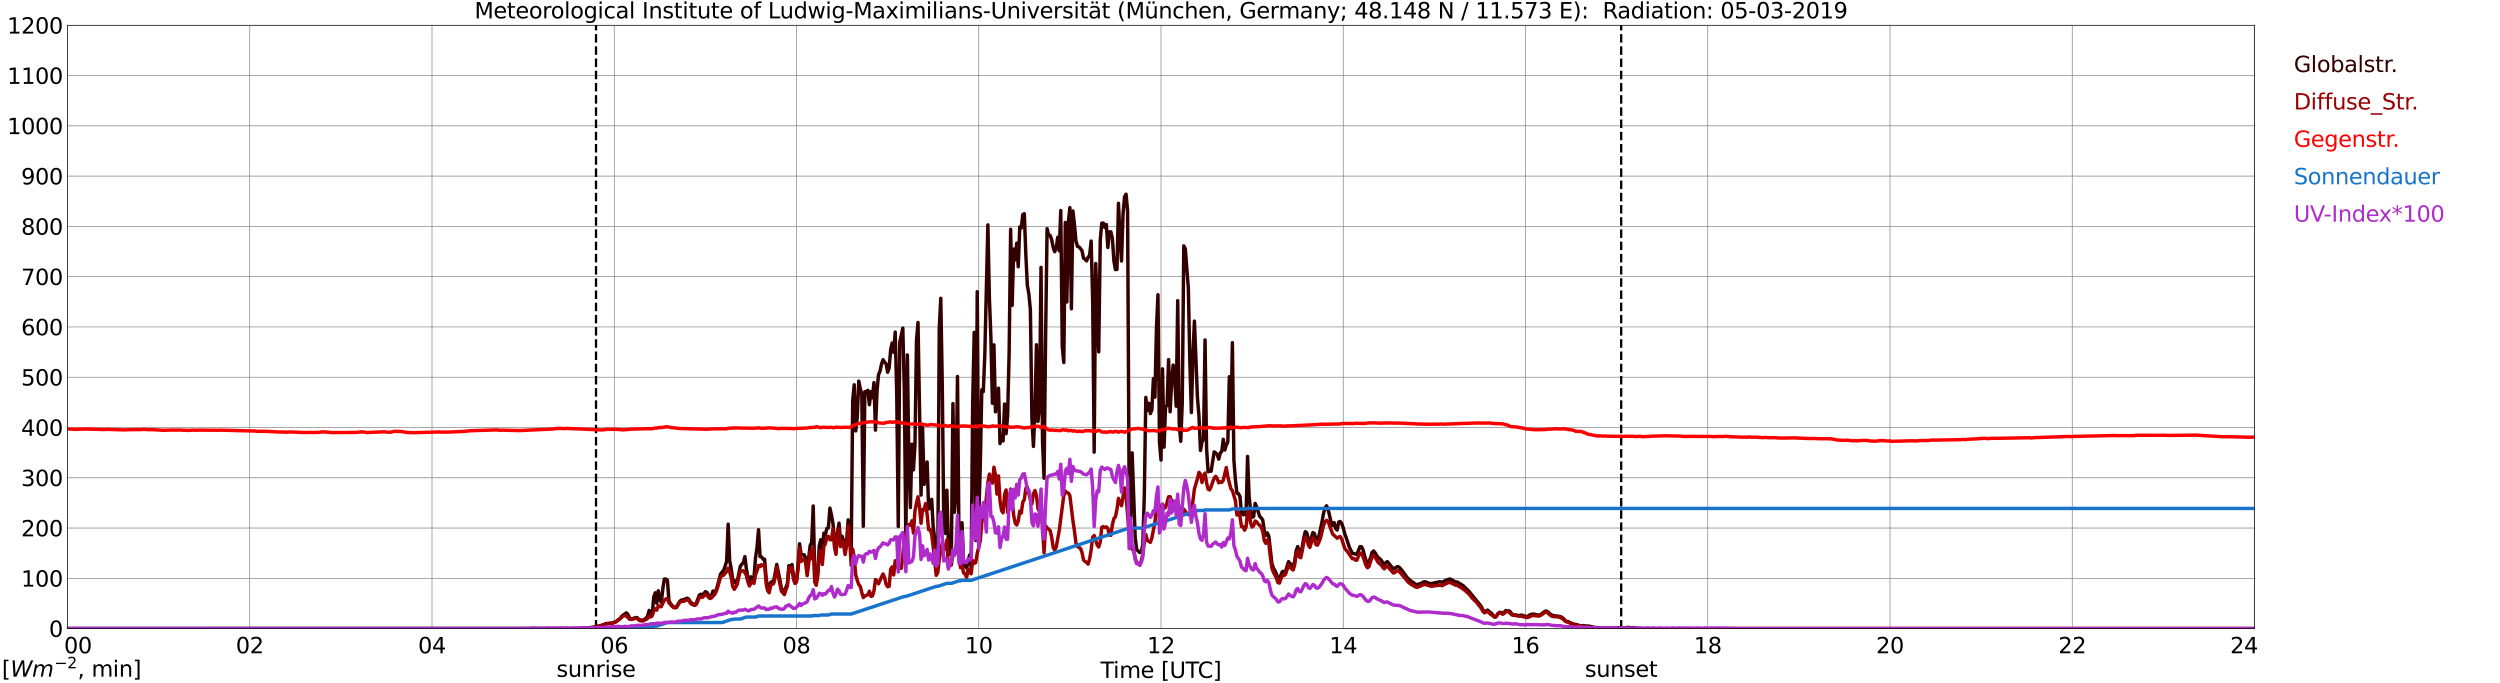 <?xml version="1.0" encoding="utf-8" standalone="no"?>
<!DOCTYPE svg PUBLIC "-//W3C//DTD SVG 1.1//EN"
  "http://www.w3.org/Graphics/SVG/1.1/DTD/svg11.dtd">
<svg xmlns:xlink="http://www.w3.org/1999/xlink" width="1085.4pt" height="296.64pt" viewBox="0 0 1085.4 296.64" xmlns="http://www.w3.org/2000/svg" version="1.1">
 <defs>
  <style type="text/css">*{stroke-linejoin: round; stroke-linecap: butt}</style>
 </defs>
 <g id="figure_1">
  <g id="patch_1">
   <path d="M 0 296.64 
L 1085.4 296.64 
L 1085.4 0 
L 0 0 
z
" style="fill: #ffffff"/>
  </g>
  <g id="axes_1">
   <g id="patch_2">
    <path d="M 29.306 272.909 
L 978.814 272.909 
L 978.814 10.976 
L 29.306 10.976 
z
" style="fill: #ffffff"/>
   </g>
   <g id="patch_3">
    <path d="M 978.814 272.909 
L 978.814 272.909 
L 978.814 10.976 
L 978.814 10.976 
z
" clip-path="url(#p4987aab50d)" style="fill: #d3d3d3; opacity: 0.25; stroke: #d3d3d3; stroke-linejoin: miter"/>
   </g>
   <g id="matplotlib.axis_1">
    <g id="xtick_1">
     <g id="line2d_1">
      <path d="M 29.306 272.909 
L 29.306 10.976 
" clip-path="url(#p4987aab50d)" style="fill: none; stroke: #808080; stroke-width: 0.3; stroke-linecap: square"/>
     </g>
     <g id="line2d_2"/>
     <g id="text_1">
      <!--    00 -->
      <g transform="translate(18.733 283.627) scale(0.095 -0.095)">
       <defs>
        <path id="DejaVuSans-20" transform="scale(0.016)"/>
        <path id="DejaVuSans-30" d="M 2034 4250 
Q 1547 4250 1301 3770 
Q 1056 3291 1056 2328 
Q 1056 1369 1301 889 
Q 1547 409 2034 409 
Q 2525 409 2770 889 
Q 3016 1369 3016 2328 
Q 3016 3291 2770 3770 
Q 2525 4250 2034 4250 
z
M 2034 4750 
Q 2819 4750 3233 4129 
Q 3647 3509 3647 2328 
Q 3647 1150 3233 529 
Q 2819 -91 2034 -91 
Q 1250 -91 836 529 
Q 422 1150 422 2328 
Q 422 3509 836 4129 
Q 1250 4750 2034 4750 
z
" transform="scale(0.016)"/>
       </defs>
       <use xlink:href="#DejaVuSans-20"/>
       <use xlink:href="#DejaVuSans-20" transform="translate(31.787 0)"/>
       <use xlink:href="#DejaVuSans-20" transform="translate(63.574 0)"/>
       <use xlink:href="#DejaVuSans-30" transform="translate(95.361 0)"/>
       <use xlink:href="#DejaVuSans-30" transform="translate(158.984 0)"/>
      </g>
     </g>
    </g>
    <g id="xtick_2">
     <g id="line2d_3">
      <path d="M 108.431 272.909 
L 108.431 10.976 
" clip-path="url(#p4987aab50d)" style="fill: none; stroke: #808080; stroke-width: 0.3; stroke-linecap: square"/>
     </g>
     <g id="line2d_4"/>
     <g id="text_2">
      <!-- 02 -->
      <g transform="translate(102.387 283.627) scale(0.095 -0.095)">
       <defs>
        <path id="DejaVuSans-32" d="M 1228 531 
L 3431 531 
L 3431 0 
L 469 0 
L 469 531 
Q 828 903 1448 1529 
Q 2069 2156 2228 2338 
Q 2531 2678 2651 2914 
Q 2772 3150 2772 3378 
Q 2772 3750 2511 3984 
Q 2250 4219 1831 4219 
Q 1534 4219 1204 4116 
Q 875 4013 500 3803 
L 500 4441 
Q 881 4594 1212 4672 
Q 1544 4750 1819 4750 
Q 2544 4750 2975 4387 
Q 3406 4025 3406 3419 
Q 3406 3131 3298 2873 
Q 3191 2616 2906 2266 
Q 2828 2175 2409 1742 
Q 1991 1309 1228 531 
z
" transform="scale(0.016)"/>
       </defs>
       <use xlink:href="#DejaVuSans-30"/>
       <use xlink:href="#DejaVuSans-32" transform="translate(63.623 0)"/>
      </g>
     </g>
    </g>
    <g id="xtick_3">
     <g id="line2d_5">
      <path d="M 187.557 272.909 
L 187.557 10.976 
" clip-path="url(#p4987aab50d)" style="fill: none; stroke: #808080; stroke-width: 0.3; stroke-linecap: square"/>
     </g>
     <g id="line2d_6"/>
     <g id="text_3">
      <!-- 04 -->
      <g transform="translate(181.513 283.627) scale(0.095 -0.095)">
       <defs>
        <path id="DejaVuSans-34" d="M 2419 4116 
L 825 1625 
L 2419 1625 
L 2419 4116 
z
M 2253 4666 
L 3047 4666 
L 3047 1625 
L 3713 1625 
L 3713 1100 
L 3047 1100 
L 3047 0 
L 2419 0 
L 2419 1100 
L 313 1100 
L 313 1709 
L 2253 4666 
z
" transform="scale(0.016)"/>
       </defs>
       <use xlink:href="#DejaVuSans-30"/>
       <use xlink:href="#DejaVuSans-34" transform="translate(63.623 0)"/>
      </g>
     </g>
    </g>
    <g id="xtick_4">
     <g id="line2d_7">
      <path d="M 266.683 272.909 
L 266.683 10.976 
" clip-path="url(#p4987aab50d)" style="fill: none; stroke: #808080; stroke-width: 0.3; stroke-linecap: square"/>
     </g>
     <g id="line2d_8"/>
     <g id="text_4">
      <!-- 06 -->
      <g transform="translate(260.638 283.627) scale(0.095 -0.095)">
       <defs>
        <path id="DejaVuSans-36" d="M 2113 2584 
Q 1688 2584 1439 2293 
Q 1191 2003 1191 1497 
Q 1191 994 1439 701 
Q 1688 409 2113 409 
Q 2538 409 2786 701 
Q 3034 994 3034 1497 
Q 3034 2003 2786 2293 
Q 2538 2584 2113 2584 
z
M 3366 4563 
L 3366 3988 
Q 3128 4100 2886 4159 
Q 2644 4219 2406 4219 
Q 1781 4219 1451 3797 
Q 1122 3375 1075 2522 
Q 1259 2794 1537 2939 
Q 1816 3084 2150 3084 
Q 2853 3084 3261 2657 
Q 3669 2231 3669 1497 
Q 3669 778 3244 343 
Q 2819 -91 2113 -91 
Q 1303 -91 875 529 
Q 447 1150 447 2328 
Q 447 3434 972 4092 
Q 1497 4750 2381 4750 
Q 2619 4750 2861 4703 
Q 3103 4656 3366 4563 
z
" transform="scale(0.016)"/>
       </defs>
       <use xlink:href="#DejaVuSans-30"/>
       <use xlink:href="#DejaVuSans-36" transform="translate(63.623 0)"/>
      </g>
     </g>
    </g>
    <g id="xtick_5">
     <g id="line2d_9">
      <path d="M 345.808 272.909 
L 345.808 10.976 
" clip-path="url(#p4987aab50d)" style="fill: none; stroke: #808080; stroke-width: 0.3; stroke-linecap: square"/>
     </g>
     <g id="line2d_10"/>
     <g id="text_5">
      <!-- 08 -->
      <g transform="translate(339.764 283.627) scale(0.095 -0.095)">
       <defs>
        <path id="DejaVuSans-38" d="M 2034 2216 
Q 1584 2216 1326 1975 
Q 1069 1734 1069 1313 
Q 1069 891 1326 650 
Q 1584 409 2034 409 
Q 2484 409 2743 651 
Q 3003 894 3003 1313 
Q 3003 1734 2745 1975 
Q 2488 2216 2034 2216 
z
M 1403 2484 
Q 997 2584 770 2862 
Q 544 3141 544 3541 
Q 544 4100 942 4425 
Q 1341 4750 2034 4750 
Q 2731 4750 3128 4425 
Q 3525 4100 3525 3541 
Q 3525 3141 3298 2862 
Q 3072 2584 2669 2484 
Q 3125 2378 3379 2068 
Q 3634 1759 3634 1313 
Q 3634 634 3220 271 
Q 2806 -91 2034 -91 
Q 1263 -91 848 271 
Q 434 634 434 1313 
Q 434 1759 690 2068 
Q 947 2378 1403 2484 
z
M 1172 3481 
Q 1172 3119 1398 2916 
Q 1625 2713 2034 2713 
Q 2441 2713 2670 2916 
Q 2900 3119 2900 3481 
Q 2900 3844 2670 4047 
Q 2441 4250 2034 4250 
Q 1625 4250 1398 4047 
Q 1172 3844 1172 3481 
z
" transform="scale(0.016)"/>
       </defs>
       <use xlink:href="#DejaVuSans-30"/>
       <use xlink:href="#DejaVuSans-38" transform="translate(63.623 0)"/>
      </g>
     </g>
    </g>
    <g id="xtick_6">
     <g id="line2d_11">
      <path d="M 424.934 272.909 
L 424.934 10.976 
" clip-path="url(#p4987aab50d)" style="fill: none; stroke: #808080; stroke-width: 0.3; stroke-linecap: square"/>
     </g>
     <g id="line2d_12"/>
     <g id="text_6">
      <!-- 10 -->
      <g transform="translate(418.89 283.627) scale(0.095 -0.095)">
       <defs>
        <path id="DejaVuSans-31" d="M 794 531 
L 1825 531 
L 1825 4091 
L 703 3866 
L 703 4441 
L 1819 4666 
L 2450 4666 
L 2450 531 
L 3481 531 
L 3481 0 
L 794 0 
L 794 531 
z
" transform="scale(0.016)"/>
       </defs>
       <use xlink:href="#DejaVuSans-31"/>
       <use xlink:href="#DejaVuSans-30" transform="translate(63.623 0)"/>
      </g>
     </g>
    </g>
    <g id="xtick_7">
     <g id="line2d_13">
      <path d="M 504.06 272.909 
L 504.06 10.976 
" clip-path="url(#p4987aab50d)" style="fill: none; stroke: #808080; stroke-width: 0.3; stroke-linecap: square"/>
     </g>
     <g id="line2d_14"/>
     <g id="text_7">
      <!-- 12 -->
      <g transform="translate(498.015 283.627) scale(0.095 -0.095)">
       <use xlink:href="#DejaVuSans-31"/>
       <use xlink:href="#DejaVuSans-32" transform="translate(63.623 0)"/>
      </g>
     </g>
    </g>
    <g id="xtick_8">
     <g id="line2d_15">
      <path d="M 583.185 272.909 
L 583.185 10.976 
" clip-path="url(#p4987aab50d)" style="fill: none; stroke: #808080; stroke-width: 0.3; stroke-linecap: square"/>
     </g>
     <g id="line2d_16"/>
     <g id="text_8">
      <!-- 14 -->
      <g transform="translate(577.141 283.627) scale(0.095 -0.095)">
       <use xlink:href="#DejaVuSans-31"/>
       <use xlink:href="#DejaVuSans-34" transform="translate(63.623 0)"/>
      </g>
     </g>
    </g>
    <g id="xtick_9">
     <g id="line2d_17">
      <path d="M 662.311 272.909 
L 662.311 10.976 
" clip-path="url(#p4987aab50d)" style="fill: none; stroke: #808080; stroke-width: 0.3; stroke-linecap: square"/>
     </g>
     <g id="line2d_18"/>
     <g id="text_9">
      <!-- 16 -->
      <g transform="translate(656.267 283.627) scale(0.095 -0.095)">
       <use xlink:href="#DejaVuSans-31"/>
       <use xlink:href="#DejaVuSans-36" transform="translate(63.623 0)"/>
      </g>
     </g>
    </g>
    <g id="xtick_10">
     <g id="line2d_19">
      <path d="M 741.437 272.909 
L 741.437 10.976 
" clip-path="url(#p4987aab50d)" style="fill: none; stroke: #808080; stroke-width: 0.3; stroke-linecap: square"/>
     </g>
     <g id="line2d_20"/>
     <g id="text_10">
      <!-- 18 -->
      <g transform="translate(735.392 283.627) scale(0.095 -0.095)">
       <use xlink:href="#DejaVuSans-31"/>
       <use xlink:href="#DejaVuSans-38" transform="translate(63.623 0)"/>
      </g>
     </g>
    </g>
    <g id="xtick_11">
     <g id="line2d_21">
      <path d="M 820.562 272.909 
L 820.562 10.976 
" clip-path="url(#p4987aab50d)" style="fill: none; stroke: #808080; stroke-width: 0.3; stroke-linecap: square"/>
     </g>
     <g id="line2d_22"/>
     <g id="text_11">
      <!-- 20 -->
      <g transform="translate(814.518 283.627) scale(0.095 -0.095)">
       <use xlink:href="#DejaVuSans-32"/>
       <use xlink:href="#DejaVuSans-30" transform="translate(63.623 0)"/>
      </g>
     </g>
    </g>
    <g id="xtick_12">
     <g id="line2d_23">
      <path d="M 899.688 272.909 
L 899.688 10.976 
" clip-path="url(#p4987aab50d)" style="fill: none; stroke: #808080; stroke-width: 0.3; stroke-linecap: square"/>
     </g>
     <g id="line2d_24"/>
     <g id="text_12">
      <!-- 22 -->
      <g transform="translate(893.644 283.627) scale(0.095 -0.095)">
       <use xlink:href="#DejaVuSans-32"/>
       <use xlink:href="#DejaVuSans-32" transform="translate(63.623 0)"/>
      </g>
     </g>
    </g>
    <g id="xtick_13">
     <g id="line2d_25">
      <path d="M 978.814 272.909 
L 978.814 10.976 
" clip-path="url(#p4987aab50d)" style="fill: none; stroke: #808080; stroke-width: 0.3; stroke-linecap: square"/>
     </g>
     <g id="line2d_26"/>
     <g id="text_13">
      <!-- 24    -->
      <g transform="translate(968.241 283.627) scale(0.095 -0.095)">
       <use xlink:href="#DejaVuSans-32"/>
       <use xlink:href="#DejaVuSans-34" transform="translate(63.623 0)"/>
       <use xlink:href="#DejaVuSans-20" transform="translate(127.246 0)"/>
       <use xlink:href="#DejaVuSans-20" transform="translate(159.033 0)"/>
       <use xlink:href="#DejaVuSans-20" transform="translate(190.82 0)"/>
      </g>
     </g>
    </g>
    <g id="text_14">
     <!-- Time [UTC] -->
     <g transform="translate(477.806 294.322) scale(0.095 -0.095)">
      <defs>
       <path id="DejaVuSans-54" d="M -19 4666 
L 3928 4666 
L 3928 4134 
L 2272 4134 
L 2272 0 
L 1638 0 
L 1638 4134 
L -19 4134 
L -19 4666 
z
" transform="scale(0.016)"/>
       <path id="DejaVuSans-69" d="M 603 3500 
L 1178 3500 
L 1178 0 
L 603 0 
L 603 3500 
z
M 603 4863 
L 1178 4863 
L 1178 4134 
L 603 4134 
L 603 4863 
z
" transform="scale(0.016)"/>
       <path id="DejaVuSans-6d" d="M 3328 2828 
Q 3544 3216 3844 3400 
Q 4144 3584 4550 3584 
Q 5097 3584 5394 3201 
Q 5691 2819 5691 2113 
L 5691 0 
L 5113 0 
L 5113 2094 
Q 5113 2597 4934 2840 
Q 4756 3084 4391 3084 
Q 3944 3084 3684 2787 
Q 3425 2491 3425 1978 
L 3425 0 
L 2847 0 
L 2847 2094 
Q 2847 2600 2669 2842 
Q 2491 3084 2119 3084 
Q 1678 3084 1418 2786 
Q 1159 2488 1159 1978 
L 1159 0 
L 581 0 
L 581 3500 
L 1159 3500 
L 1159 2956 
Q 1356 3278 1631 3431 
Q 1906 3584 2284 3584 
Q 2666 3584 2933 3390 
Q 3200 3197 3328 2828 
z
" transform="scale(0.016)"/>
       <path id="DejaVuSans-65" d="M 3597 1894 
L 3597 1613 
L 953 1613 
Q 991 1019 1311 708 
Q 1631 397 2203 397 
Q 2534 397 2845 478 
Q 3156 559 3463 722 
L 3463 178 
Q 3153 47 2828 -22 
Q 2503 -91 2169 -91 
Q 1331 -91 842 396 
Q 353 884 353 1716 
Q 353 2575 817 3079 
Q 1281 3584 2069 3584 
Q 2775 3584 3186 3129 
Q 3597 2675 3597 1894 
z
M 3022 2063 
Q 3016 2534 2758 2815 
Q 2500 3097 2075 3097 
Q 1594 3097 1305 2825 
Q 1016 2553 972 2059 
L 3022 2063 
z
" transform="scale(0.016)"/>
       <path id="DejaVuSans-5b" d="M 550 4863 
L 1875 4863 
L 1875 4416 
L 1125 4416 
L 1125 -397 
L 1875 -397 
L 1875 -844 
L 550 -844 
L 550 4863 
z
" transform="scale(0.016)"/>
       <path id="DejaVuSans-55" d="M 556 4666 
L 1191 4666 
L 1191 1831 
Q 1191 1081 1462 751 
Q 1734 422 2344 422 
Q 2950 422 3222 751 
Q 3494 1081 3494 1831 
L 3494 4666 
L 4128 4666 
L 4128 1753 
Q 4128 841 3676 375 
Q 3225 -91 2344 -91 
Q 1459 -91 1007 375 
Q 556 841 556 1753 
L 556 4666 
z
" transform="scale(0.016)"/>
       <path id="DejaVuSans-43" d="M 4122 4306 
L 4122 3641 
Q 3803 3938 3442 4084 
Q 3081 4231 2675 4231 
Q 1875 4231 1450 3742 
Q 1025 3253 1025 2328 
Q 1025 1406 1450 917 
Q 1875 428 2675 428 
Q 3081 428 3442 575 
Q 3803 722 4122 1019 
L 4122 359 
Q 3791 134 3420 21 
Q 3050 -91 2638 -91 
Q 1578 -91 968 557 
Q 359 1206 359 2328 
Q 359 3453 968 4101 
Q 1578 4750 2638 4750 
Q 3056 4750 3426 4639 
Q 3797 4528 4122 4306 
z
" transform="scale(0.016)"/>
       <path id="DejaVuSans-5d" d="M 1947 4863 
L 1947 -844 
L 622 -844 
L 622 -397 
L 1369 -397 
L 1369 4416 
L 622 4416 
L 622 4863 
L 1947 4863 
z
" transform="scale(0.016)"/>
      </defs>
      <use xlink:href="#DejaVuSans-54"/>
      <use xlink:href="#DejaVuSans-69" transform="translate(57.959 0)"/>
      <use xlink:href="#DejaVuSans-6d" transform="translate(85.742 0)"/>
      <use xlink:href="#DejaVuSans-65" transform="translate(183.154 0)"/>
      <use xlink:href="#DejaVuSans-20" transform="translate(244.678 0)"/>
      <use xlink:href="#DejaVuSans-5b" transform="translate(276.465 0)"/>
      <use xlink:href="#DejaVuSans-55" transform="translate(315.479 0)"/>
      <use xlink:href="#DejaVuSans-54" transform="translate(388.672 0)"/>
      <use xlink:href="#DejaVuSans-43" transform="translate(443.881 0)"/>
      <use xlink:href="#DejaVuSans-5d" transform="translate(513.705 0)"/>
     </g>
    </g>
   </g>
   <g id="matplotlib.axis_2">
    <g id="ytick_1">
     <g id="line2d_27">
      <path d="M 29.306 272.909 
L 978.814 272.909 
" clip-path="url(#p4987aab50d)" style="fill: none; stroke: #808080; stroke-width: 0.3; stroke-linecap: square"/>
     </g>
     <g id="line2d_28"/>
     <g id="text_15">
      <!-- 0 -->
      <g transform="translate(21.261 276.518) scale(0.095 -0.095)">
       <use xlink:href="#DejaVuSans-30"/>
      </g>
     </g>
    </g>
    <g id="ytick_2">
     <g id="line2d_29">
      <path d="M 29.306 251.081 
L 978.814 251.081 
" clip-path="url(#p4987aab50d)" style="fill: none; stroke: #808080; stroke-width: 0.3; stroke-linecap: square"/>
     </g>
     <g id="line2d_30"/>
     <g id="text_16">
      <!-- 100 -->
      <g transform="translate(9.173 254.69) scale(0.095 -0.095)">
       <use xlink:href="#DejaVuSans-31"/>
       <use xlink:href="#DejaVuSans-30" transform="translate(63.623 0)"/>
       <use xlink:href="#DejaVuSans-30" transform="translate(127.246 0)"/>
      </g>
     </g>
    </g>
    <g id="ytick_3">
     <g id="line2d_31">
      <path d="M 29.306 229.253 
L 978.814 229.253 
" clip-path="url(#p4987aab50d)" style="fill: none; stroke: #808080; stroke-width: 0.3; stroke-linecap: square"/>
     </g>
     <g id="line2d_32"/>
     <g id="text_17">
      <!-- 200 -->
      <g transform="translate(9.173 232.863) scale(0.095 -0.095)">
       <use xlink:href="#DejaVuSans-32"/>
       <use xlink:href="#DejaVuSans-30" transform="translate(63.623 0)"/>
       <use xlink:href="#DejaVuSans-30" transform="translate(127.246 0)"/>
      </g>
     </g>
    </g>
    <g id="ytick_4">
     <g id="line2d_33">
      <path d="M 29.306 207.426 
L 978.814 207.426 
" clip-path="url(#p4987aab50d)" style="fill: none; stroke: #808080; stroke-width: 0.3; stroke-linecap: square"/>
     </g>
     <g id="line2d_34"/>
     <g id="text_18">
      <!-- 300 -->
      <g transform="translate(9.173 211.035) scale(0.095 -0.095)">
       <defs>
        <path id="DejaVuSans-33" d="M 2597 2516 
Q 3050 2419 3304 2112 
Q 3559 1806 3559 1356 
Q 3559 666 3084 287 
Q 2609 -91 1734 -91 
Q 1441 -91 1130 -33 
Q 819 25 488 141 
L 488 750 
Q 750 597 1062 519 
Q 1375 441 1716 441 
Q 2309 441 2620 675 
Q 2931 909 2931 1356 
Q 2931 1769 2642 2001 
Q 2353 2234 1838 2234 
L 1294 2234 
L 1294 2753 
L 1863 2753 
Q 2328 2753 2575 2939 
Q 2822 3125 2822 3475 
Q 2822 3834 2567 4026 
Q 2313 4219 1838 4219 
Q 1578 4219 1281 4162 
Q 984 4106 628 3988 
L 628 4550 
Q 988 4650 1302 4700 
Q 1616 4750 1894 4750 
Q 2613 4750 3031 4423 
Q 3450 4097 3450 3541 
Q 3450 3153 3228 2886 
Q 3006 2619 2597 2516 
z
" transform="scale(0.016)"/>
       </defs>
       <use xlink:href="#DejaVuSans-33"/>
       <use xlink:href="#DejaVuSans-30" transform="translate(63.623 0)"/>
       <use xlink:href="#DejaVuSans-30" transform="translate(127.246 0)"/>
      </g>
     </g>
    </g>
    <g id="ytick_5">
     <g id="line2d_35">
      <path d="M 29.306 185.598 
L 978.814 185.598 
" clip-path="url(#p4987aab50d)" style="fill: none; stroke: #808080; stroke-width: 0.3; stroke-linecap: square"/>
     </g>
     <g id="line2d_36"/>
     <g id="text_19">
      <!-- 400 -->
      <g transform="translate(9.173 189.207) scale(0.095 -0.095)">
       <use xlink:href="#DejaVuSans-34"/>
       <use xlink:href="#DejaVuSans-30" transform="translate(63.623 0)"/>
       <use xlink:href="#DejaVuSans-30" transform="translate(127.246 0)"/>
      </g>
     </g>
    </g>
    <g id="ytick_6">
     <g id="line2d_37">
      <path d="M 29.306 163.77 
L 978.814 163.77 
" clip-path="url(#p4987aab50d)" style="fill: none; stroke: #808080; stroke-width: 0.3; stroke-linecap: square"/>
     </g>
     <g id="line2d_38"/>
     <g id="text_20">
      <!-- 500 -->
      <g transform="translate(9.173 167.379) scale(0.095 -0.095)">
       <defs>
        <path id="DejaVuSans-35" d="M 691 4666 
L 3169 4666 
L 3169 4134 
L 1269 4134 
L 1269 2991 
Q 1406 3038 1543 3061 
Q 1681 3084 1819 3084 
Q 2600 3084 3056 2656 
Q 3513 2228 3513 1497 
Q 3513 744 3044 326 
Q 2575 -91 1722 -91 
Q 1428 -91 1123 -41 
Q 819 9 494 109 
L 494 744 
Q 775 591 1075 516 
Q 1375 441 1709 441 
Q 2250 441 2565 725 
Q 2881 1009 2881 1497 
Q 2881 1984 2565 2268 
Q 2250 2553 1709 2553 
Q 1456 2553 1204 2497 
Q 953 2441 691 2322 
L 691 4666 
z
" transform="scale(0.016)"/>
       </defs>
       <use xlink:href="#DejaVuSans-35"/>
       <use xlink:href="#DejaVuSans-30" transform="translate(63.623 0)"/>
       <use xlink:href="#DejaVuSans-30" transform="translate(127.246 0)"/>
      </g>
     </g>
    </g>
    <g id="ytick_7">
     <g id="line2d_39">
      <path d="M 29.306 141.942 
L 978.814 141.942 
" clip-path="url(#p4987aab50d)" style="fill: none; stroke: #808080; stroke-width: 0.3; stroke-linecap: square"/>
     </g>
     <g id="line2d_40"/>
     <g id="text_21">
      <!-- 600 -->
      <g transform="translate(9.173 145.551) scale(0.095 -0.095)">
       <use xlink:href="#DejaVuSans-36"/>
       <use xlink:href="#DejaVuSans-30" transform="translate(63.623 0)"/>
       <use xlink:href="#DejaVuSans-30" transform="translate(127.246 0)"/>
      </g>
     </g>
    </g>
    <g id="ytick_8">
     <g id="line2d_41">
      <path d="M 29.306 120.114 
L 978.814 120.114 
" clip-path="url(#p4987aab50d)" style="fill: none; stroke: #808080; stroke-width: 0.3; stroke-linecap: square"/>
     </g>
     <g id="line2d_42"/>
     <g id="text_22">
      <!-- 700 -->
      <g transform="translate(9.173 123.724) scale(0.095 -0.095)">
       <defs>
        <path id="DejaVuSans-37" d="M 525 4666 
L 3525 4666 
L 3525 4397 
L 1831 0 
L 1172 0 
L 2766 4134 
L 525 4134 
L 525 4666 
z
" transform="scale(0.016)"/>
       </defs>
       <use xlink:href="#DejaVuSans-37"/>
       <use xlink:href="#DejaVuSans-30" transform="translate(63.623 0)"/>
       <use xlink:href="#DejaVuSans-30" transform="translate(127.246 0)"/>
      </g>
     </g>
    </g>
    <g id="ytick_9">
     <g id="line2d_43">
      <path d="M 29.306 98.287 
L 978.814 98.287 
" clip-path="url(#p4987aab50d)" style="fill: none; stroke: #808080; stroke-width: 0.3; stroke-linecap: square"/>
     </g>
     <g id="line2d_44"/>
     <g id="text_23">
      <!-- 800 -->
      <g transform="translate(9.173 101.896) scale(0.095 -0.095)">
       <use xlink:href="#DejaVuSans-38"/>
       <use xlink:href="#DejaVuSans-30" transform="translate(63.623 0)"/>
       <use xlink:href="#DejaVuSans-30" transform="translate(127.246 0)"/>
      </g>
     </g>
    </g>
    <g id="ytick_10">
     <g id="line2d_45">
      <path d="M 29.306 76.459 
L 978.814 76.459 
" clip-path="url(#p4987aab50d)" style="fill: none; stroke: #808080; stroke-width: 0.3; stroke-linecap: square"/>
     </g>
     <g id="line2d_46"/>
     <g id="text_24">
      <!-- 900 -->
      <g transform="translate(9.173 80.068) scale(0.095 -0.095)">
       <defs>
        <path id="DejaVuSans-39" d="M 703 97 
L 703 672 
Q 941 559 1184 500 
Q 1428 441 1663 441 
Q 2288 441 2617 861 
Q 2947 1281 2994 2138 
Q 2813 1869 2534 1725 
Q 2256 1581 1919 1581 
Q 1219 1581 811 2004 
Q 403 2428 403 3163 
Q 403 3881 828 4315 
Q 1253 4750 1959 4750 
Q 2769 4750 3195 4129 
Q 3622 3509 3622 2328 
Q 3622 1225 3098 567 
Q 2575 -91 1691 -91 
Q 1453 -91 1209 -44 
Q 966 3 703 97 
z
M 1959 2075 
Q 2384 2075 2632 2365 
Q 2881 2656 2881 3163 
Q 2881 3666 2632 3958 
Q 2384 4250 1959 4250 
Q 1534 4250 1286 3958 
Q 1038 3666 1038 3163 
Q 1038 2656 1286 2365 
Q 1534 2075 1959 2075 
z
" transform="scale(0.016)"/>
       </defs>
       <use xlink:href="#DejaVuSans-39"/>
       <use xlink:href="#DejaVuSans-30" transform="translate(63.623 0)"/>
       <use xlink:href="#DejaVuSans-30" transform="translate(127.246 0)"/>
      </g>
     </g>
    </g>
    <g id="ytick_11">
     <g id="line2d_47">
      <path d="M 29.306 54.631 
L 978.814 54.631 
" clip-path="url(#p4987aab50d)" style="fill: none; stroke: #808080; stroke-width: 0.3; stroke-linecap: square"/>
     </g>
     <g id="line2d_48"/>
     <g id="text_25">
      <!-- 1000 -->
      <g transform="translate(3.128 58.24) scale(0.095 -0.095)">
       <use xlink:href="#DejaVuSans-31"/>
       <use xlink:href="#DejaVuSans-30" transform="translate(63.623 0)"/>
       <use xlink:href="#DejaVuSans-30" transform="translate(127.246 0)"/>
       <use xlink:href="#DejaVuSans-30" transform="translate(190.869 0)"/>
      </g>
     </g>
    </g>
    <g id="ytick_12">
     <g id="line2d_49">
      <path d="M 29.306 32.803 
L 978.814 32.803 
" clip-path="url(#p4987aab50d)" style="fill: none; stroke: #808080; stroke-width: 0.3; stroke-linecap: square"/>
     </g>
     <g id="line2d_50"/>
     <g id="text_26">
      <!-- 1100 -->
      <g transform="translate(3.128 36.413) scale(0.095 -0.095)">
       <use xlink:href="#DejaVuSans-31"/>
       <use xlink:href="#DejaVuSans-31" transform="translate(63.623 0)"/>
       <use xlink:href="#DejaVuSans-30" transform="translate(127.246 0)"/>
       <use xlink:href="#DejaVuSans-30" transform="translate(190.869 0)"/>
      </g>
     </g>
    </g>
    <g id="ytick_13">
     <g id="line2d_51">
      <path d="M 29.306 10.976 
L 978.814 10.976 
" clip-path="url(#p4987aab50d)" style="fill: none; stroke: #808080; stroke-width: 0.3; stroke-linecap: square"/>
     </g>
     <g id="line2d_52"/>
     <g id="text_27">
      <!-- 1200 -->
      <g transform="translate(3.128 14.585) scale(0.095 -0.095)">
       <use xlink:href="#DejaVuSans-31"/>
       <use xlink:href="#DejaVuSans-32" transform="translate(63.623 0)"/>
       <use xlink:href="#DejaVuSans-30" transform="translate(127.246 0)"/>
       <use xlink:href="#DejaVuSans-30" transform="translate(190.869 0)"/>
      </g>
     </g>
    </g>
   </g>
   <g id="line2d_53">
    <path d="M 258.77 272.909 
L 258.77 10.976 
" clip-path="url(#p4987aab50d)" style="fill: none; stroke-dasharray: 3.7,1.6; stroke-dashoffset: 0; stroke: #000000"/>
   </g>
   <g id="line2d_54">
    <path d="M 703.852 272.909 
L 703.852 10.976 
" clip-path="url(#p4987aab50d)" style="fill: none; stroke-dasharray: 3.7,1.6; stroke-dashoffset: 0; stroke: #000000"/>
   </g>
   <g id="line2d_55">
    <path d="M 29.306 272.909 
L 252.176 272.861 
L 254.814 272.673 
L 255.473 272.673 
L 256.133 272.483 
L 257.451 272.422 
L 262.067 271.261 
L 262.726 270.885 
L 263.386 270.728 
L 265.364 270.571 
L 266.023 270.444 
L 267.342 269.975 
L 269.32 268.406 
L 269.98 267.528 
L 270.639 266.965 
L 271.958 266.085 
L 272.617 266.808 
L 273.277 268.187 
L 273.936 268.72 
L 274.595 268.626 
L 275.914 268.157 
L 276.573 268.124 
L 277.233 268.753 
L 277.892 269.159 
L 278.552 269.285 
L 279.211 269.159 
L 279.87 268.847 
L 280.53 268.375 
L 281.189 267.434 
L 281.849 265.02 
L 282.508 267.434 
L 283.167 266.62 
L 283.827 259.218 
L 284.486 257.367 
L 285.145 261.884 
L 285.805 256.49 
L 286.464 260.22 
L 287.124 261.602 
L 287.783 255.423 
L 288.442 251.408 
L 289.102 251.408 
L 289.761 251.91 
L 290.42 260.816 
L 291.08 262.008 
L 291.739 262.824 
L 292.399 263.451 
L 293.058 263.641 
L 293.717 263.451 
L 295.036 261.224 
L 295.696 260.598 
L 297.014 260.253 
L 298.333 259.72 
L 298.992 260.065 
L 299.652 261.224 
L 300.311 261.884 
L 300.971 262.228 
L 301.63 262.416 
L 302.289 261.914 
L 303.608 258.372 
L 304.267 257.994 
L 304.927 258.402 
L 306.246 256.898 
L 306.905 257.18 
L 307.564 258.339 
L 308.224 259.031 
L 308.883 258.653 
L 309.543 256.584 
L 310.202 257.116 
L 310.861 256.363 
L 311.521 254.264 
L 312.839 249.245 
L 313.499 248.366 
L 314.158 247.676 
L 314.818 245.858 
L 315.477 243.662 
L 316.136 227.575 
L 316.796 243.444 
L 317.455 246.892 
L 318.114 251.753 
L 318.774 252.004 
L 319.433 253.166 
L 320.093 252.476 
L 321.411 245.827 
L 322.071 244.98 
L 322.73 244.321 
L 323.39 241.656 
L 324.049 247.049 
L 324.708 250.498 
L 325.368 252.162 
L 326.027 250.437 
L 326.686 251.472 
L 327.346 250.939 
L 328.005 242.313 
L 328.665 237.766 
L 329.324 229.989 
L 329.983 241.656 
L 330.643 241.78 
L 331.302 242.784 
L 331.961 242.784 
L 332.621 250.939 
L 333.28 255.141 
L 333.94 256.457 
L 334.599 252.945 
L 335.258 252.413 
L 335.918 252.319 
L 337.236 245.041 
L 338.555 251.472 
L 339.215 255.298 
L 340.533 257.304 
L 341.193 255.047 
L 341.852 253.51 
L 342.512 245.576 
L 343.171 246.735 
L 343.83 245.105 
L 344.49 250.06 
L 345.149 252.225 
L 345.808 251.88 
L 346.468 245.764 
L 347.127 236.072 
L 347.787 240.621 
L 348.446 240.839 
L 349.105 240.872 
L 349.765 242.219 
L 350.424 247.927 
L 351.743 236.856 
L 352.402 235.383 
L 353.062 219.671 
L 353.721 248.743 
L 354.38 252.631 
L 355.04 248.492 
L 355.699 236.856 
L 356.359 234.285 
L 357.018 239.742 
L 357.677 231.495 
L 358.337 232.215 
L 358.996 229.393 
L 359.655 229.205 
L 360.315 220.612 
L 360.974 223.561 
L 361.634 227.167 
L 362.293 234.662 
L 362.952 238.707 
L 363.612 231.15 
L 364.271 227.134 
L 364.93 235.07 
L 365.59 232.842 
L 366.249 234.629 
L 366.909 238.895 
L 367.568 235.476 
L 368.227 225.724 
L 368.887 228.891 
L 369.546 241.278 
L 370.206 174.007 
L 370.865 167.046 
L 371.524 187.086 
L 372.184 181.127 
L 372.843 165.477 
L 373.502 168.74 
L 374.162 171.185 
L 374.821 228.483 
L 375.481 170.056 
L 376.14 170.087 
L 376.799 169.46 
L 377.459 175.701 
L 378.118 170.026 
L 378.777 172.722 
L 379.437 166.106 
L 380.096 186.742 
L 380.756 169.836 
L 381.415 162.687 
L 382.074 161.151 
L 382.734 158.014 
L 383.393 156.163 
L 384.053 157.261 
L 384.712 157.951 
L 385.371 161.62 
L 386.031 159.769 
L 386.69 151.773 
L 387.349 148.918 
L 388.009 152.996 
L 388.668 144.184 
L 389.328 171.279 
L 389.987 228.609 
L 390.646 148.543 
L 391.965 142.457 
L 392.624 169.491 
L 393.284 235.697 
L 393.943 154.094 
L 394.603 200.572 
L 395.262 220.361 
L 395.921 192.855 
L 396.581 203.99 
L 397.24 193.045 
L 397.899 147.947 
L 398.559 140.013 
L 399.878 214.934 
L 400.537 185.58 
L 401.196 210.324 
L 401.856 202.329 
L 402.515 200.572 
L 403.175 220.926 
L 403.834 220.736 
L 404.493 216.785 
L 405.153 228.734 
L 405.812 233.752 
L 406.471 246.641 
L 407.131 245.827 
L 407.79 142.615 
L 408.45 129.505 
L 409.109 167.61 
L 409.768 228.577 
L 410.428 231.589 
L 411.087 212.834 
L 411.746 236.387 
L 412.406 240.588 
L 413.065 238.833 
L 413.725 175.232 
L 414.384 222.43 
L 415.043 214.12 
L 415.703 163.438 
L 416.362 235.634 
L 417.022 242.064 
L 417.681 226.946 
L 418.34 244.917 
L 419 245.637 
L 419.659 246.674 
L 420.318 243.38 
L 420.978 240.966 
L 421.637 246.768 
L 422.297 174.887 
L 422.956 144.308 
L 423.615 234.662 
L 424.275 126.652 
L 424.934 224.532 
L 425.593 202.516 
L 426.253 169.209 
L 426.912 170.026 
L 427.572 153.622 
L 428.89 97.643 
L 429.55 129.129 
L 430.209 146.598 
L 430.869 175.105 
L 431.528 149.735 
L 432.187 178.807 
L 432.847 174.542 
L 433.506 168.52 
L 434.165 192.574 
L 434.825 189.407 
L 435.484 191.445 
L 436.144 175.419 
L 436.803 188.278 
L 437.462 180.595 
L 438.122 153.435 
L 438.781 99.555 
L 439.44 132.58 
L 440.1 108.118 
L 440.759 112.852 
L 441.419 105.577 
L 442.078 115.801 
L 442.737 98.52 
L 443.397 99.022 
L 444.056 93.19 
L 444.716 92.782 
L 445.375 110.563 
L 446.034 123.923 
L 446.694 127.656 
L 447.353 134.556 
L 448.012 181.597 
L 448.672 193.829 
L 449.331 178.807 
L 449.991 149.671 
L 450.65 182.978 
L 451.309 176.266 
L 451.969 116.083 
L 452.628 192.041 
L 453.287 207.629 
L 453.947 147.257 
L 454.606 99.273 
L 455.266 102.126 
L 455.925 102.19 
L 456.584 103.977 
L 457.244 107.428 
L 457.903 109.277 
L 458.563 107.677 
L 459.222 103.006 
L 459.881 108.869 
L 460.541 91.402 
L 461.2 150.549 
L 461.859 157.385 
L 462.519 96.575 
L 463.178 131.105 
L 463.838 96.608 
L 464.497 90.147 
L 465.156 134.054 
L 465.816 91.59 
L 466.475 97.486 
L 467.134 104.604 
L 467.794 106.987 
L 468.453 107.208 
L 469.113 107.928 
L 469.772 108.902 
L 470.431 112.099 
L 471.091 112.538 
L 471.75 113.261 
L 472.409 111.693 
L 473.069 110.846 
L 473.728 104.667 
L 474.388 130.164 
L 475.047 196.306 
L 475.706 114.422 
L 477.025 152.775 
L 477.685 104.198 
L 478.344 96.92 
L 479.003 96.826 
L 479.663 98.741 
L 480.322 97.455 
L 480.981 107.428 
L 481.641 100.653 
L 482.3 100.683 
L 482.96 103.663 
L 483.619 113.324 
L 484.278 117.024 
L 484.938 116.96 
L 485.597 88.266 
L 486.256 103.1 
L 486.916 113.324 
L 487.575 92.939 
L 488.235 85.474 
L 488.894 84.313 
L 489.553 91.527 
L 490.213 211.767 
L 490.872 225.191 
L 491.532 196.621 
L 492.85 233.344 
L 493.51 238.644 
L 494.828 239.868 
L 495.488 239.648 
L 496.147 236.417 
L 496.807 215.155 
L 497.466 172.534 
L 498.125 178.211 
L 498.785 175.075 
L 499.444 179.558 
L 500.103 177.96 
L 500.763 164.348 
L 501.422 172.409 
L 502.082 142.521 
L 502.741 127.968 
L 503.4 191.884 
L 504.06 199.725 
L 504.719 160.147 
L 505.379 194.143 
L 506.038 176.548 
L 506.697 176.109 
L 507.357 156.132 
L 508.016 178.774 
L 508.675 165.604 
L 509.335 158.516 
L 509.994 164.285 
L 510.654 176.36 
L 511.313 130.542 
L 511.972 184.074 
L 512.632 191.603 
L 513.291 174.948 
L 513.95 106.736 
L 514.61 108.024 
L 515.929 125.115 
L 516.588 157.449 
L 517.247 179.119 
L 517.907 154.408 
L 518.566 139.417 
L 519.885 172.66 
L 520.544 180.625 
L 521.204 195.584 
L 521.863 191.76 
L 522.522 190.786 
L 523.182 147.602 
L 523.841 194.549 
L 524.501 204.806 
L 525.16 204.586 
L 525.819 204.555 
L 527.138 196.213 
L 527.797 196.651 
L 528.457 197.341 
L 529.116 199.349 
L 529.776 196.682 
L 530.435 196.025 
L 531.094 190.723 
L 531.754 195.366 
L 532.413 193.233 
L 533.073 191.915 
L 533.732 163.565 
L 534.391 186.082 
L 535.051 148.794 
L 535.71 199.788 
L 536.369 208.412 
L 537.029 214.12 
L 537.688 214.308 
L 538.348 215.593 
L 539.007 222.744 
L 539.666 223.497 
L 540.326 222.085 
L 540.985 223.654 
L 541.644 198.157 
L 542.304 215.312 
L 542.963 221.961 
L 543.623 224.595 
L 544.282 224.281 
L 544.941 218.542 
L 545.601 220.173 
L 546.919 224.187 
L 547.579 224.877 
L 548.238 225.787 
L 548.898 230.428 
L 549.557 232.436 
L 550.216 231.368 
L 550.876 232.811 
L 552.195 244.666 
L 552.854 246.611 
L 553.513 247.77 
L 554.173 249.213 
L 554.832 251.345 
L 555.491 251.441 
L 556.151 249.527 
L 556.81 248.084 
L 557.47 248.335 
L 558.129 248.021 
L 559.448 243.852 
L 560.107 244.696 
L 561.426 245.794 
L 562.085 243.788 
L 562.745 239.115 
L 563.404 237.297 
L 564.063 239.68 
L 564.723 240.276 
L 565.382 237.452 
L 566.042 233.532 
L 566.701 230.836 
L 567.36 231.305 
L 568.02 234.127 
L 568.679 235.415 
L 569.338 233.532 
L 569.998 231.244 
L 570.657 231.65 
L 571.317 234.034 
L 571.976 234.127 
L 572.635 232.654 
L 573.954 226.665 
L 574.613 222.901 
L 575.273 220.642 
L 575.932 219.608 
L 576.592 221.02 
L 577.91 226.728 
L 578.57 228.171 
L 579.229 226.885 
L 579.889 229.487 
L 580.548 230.113 
L 581.207 226.634 
L 581.867 226.413 
L 582.526 227.324 
L 583.185 229.173 
L 583.845 231.807 
L 584.504 233.564 
L 585.823 237.548 
L 587.142 240.307 
L 587.801 240.307 
L 588.46 240.558 
L 589.12 240.682 
L 590.439 237.358 
L 591.098 237.358 
L 591.757 238.613 
L 592.417 241.184 
L 593.076 243.286 
L 593.736 244.541 
L 594.395 243.852 
L 595.054 242.095 
L 595.714 239.774 
L 596.373 239.209 
L 597.032 240.025 
L 597.692 241.217 
L 598.351 242.001 
L 599.67 243.16 
L 600.329 244.29 
L 600.989 245.137 
L 601.648 244.29 
L 602.307 243.819 
L 604.945 247.019 
L 605.604 246.735 
L 606.264 246.203 
L 606.923 245.984 
L 607.582 246.36 
L 608.901 247.927 
L 610.879 250.719 
L 612.198 251.941 
L 612.858 252.476 
L 613.517 252.851 
L 614.176 253.384 
L 614.836 253.761 
L 615.495 253.761 
L 617.473 253.039 
L 618.133 252.631 
L 618.792 252.57 
L 620.77 253.353 
L 622.089 253.259 
L 623.408 252.851 
L 624.067 252.851 
L 624.726 252.6 
L 625.386 252.6 
L 626.045 252.788 
L 626.705 252.537 
L 627.364 252.098 
L 629.342 251.378 
L 630.001 251.535 
L 631.32 252.382 
L 631.98 252.6 
L 632.639 252.694 
L 635.276 254.294 
L 637.914 256.898 
L 639.892 259.376 
L 642.53 262.543 
L 643.189 263.514 
L 643.848 264.8 
L 644.508 265.583 
L 645.167 265.302 
L 645.827 264.894 
L 647.805 266.524 
L 648.464 267.465 
L 649.123 268 
L 649.783 267.31 
L 650.442 266.273 
L 651.102 265.834 
L 651.761 265.961 
L 652.42 266.273 
L 653.08 265.804 
L 653.739 265.084 
L 654.399 265.271 
L 655.058 265.177 
L 655.717 265.616 
L 656.377 266.557 
L 657.036 267.026 
L 657.695 266.965 
L 658.355 267.026 
L 659.014 267.216 
L 659.674 267.247 
L 660.333 267.059 
L 660.992 267.12 
L 662.311 267.685 
L 662.97 267.622 
L 663.63 267.341 
L 664.289 266.869 
L 665.608 266.587 
L 668.246 267.153 
L 668.905 266.808 
L 670.883 265.332 
L 671.542 265.332 
L 672.202 265.834 
L 672.861 266.494 
L 674.18 267.247 
L 677.477 267.685 
L 678.136 268.03 
L 678.796 268.563 
L 679.455 269.349 
L 680.114 269.818 
L 680.774 269.818 
L 681.433 270.257 
L 683.411 271.04 
L 684.071 271.073 
L 686.049 271.669 
L 686.708 271.826 
L 687.368 271.575 
L 688.027 271.73 
L 690.005 271.857 
L 691.983 272.326 
L 692.643 272.483 
L 693.302 272.453 
L 695.28 272.64 
L 698.577 272.704 
L 701.215 272.673 
L 701.874 272.673 
L 702.533 272.483 
L 703.193 272.61 
L 704.511 272.64 
L 705.83 272.61 
L 706.49 272.389 
L 707.149 272.422 
L 707.808 272.577 
L 709.127 272.516 
L 712.424 272.909 
L 978.154 272.909 
L 978.154 272.909 
" clip-path="url(#p4987aab50d)" style="fill: none; stroke: #330000; stroke-width: 1.5; stroke-linecap: square"/>
   </g>
   <g id="line2d_56">
    <path d="M 29.306 272.909 
L 250.858 272.909 
L 251.517 272.741 
L 254.814 272.658 
L 256.792 272.448 
L 258.77 272.112 
L 260.748 271.734 
L 263.386 270.77 
L 265.364 270.602 
L 267.342 269.971 
L 268.661 269.133 
L 269.32 268.587 
L 269.98 267.873 
L 270.639 267.41 
L 271.958 267.369 
L 273.277 268.838 
L 273.936 268.921 
L 274.595 268.838 
L 275.914 268.419 
L 276.573 268.46 
L 277.233 269.089 
L 277.892 269.51 
L 278.552 269.635 
L 279.211 269.552 
L 280.53 268.921 
L 281.189 268.46 
L 281.849 267.578 
L 282.508 267.873 
L 283.167 267.327 
L 283.827 265.269 
L 284.486 264.221 
L 285.145 264.891 
L 285.805 262.962 
L 286.464 263.422 
L 287.124 263.381 
L 287.783 261.827 
L 288.442 260.694 
L 289.102 260.024 
L 289.761 259.856 
L 290.42 261.661 
L 291.739 263.213 
L 292.399 263.759 
L 293.058 263.927 
L 293.717 263.759 
L 295.036 261.576 
L 295.696 261.157 
L 297.014 261.03 
L 298.333 260.316 
L 298.992 260.653 
L 299.652 261.744 
L 300.311 262.373 
L 301.63 262.835 
L 302.289 262.458 
L 303.608 259.478 
L 304.267 259.184 
L 304.927 259.352 
L 305.586 258.806 
L 306.246 258.007 
L 306.905 258.387 
L 307.564 259.31 
L 308.224 259.856 
L 308.883 259.603 
L 309.543 258.764 
L 310.202 258.219 
L 310.861 257.042 
L 311.521 255.154 
L 312.839 250.579 
L 313.499 249.948 
L 314.158 249.739 
L 314.818 248.857 
L 315.477 248.184 
L 316.136 246.674 
L 316.796 248.311 
L 317.455 250.703 
L 318.114 254.567 
L 318.774 255.868 
L 319.433 254.859 
L 320.093 253.641 
L 320.752 250.367 
L 321.411 247.975 
L 322.73 247.807 
L 323.39 248.647 
L 324.049 249.78 
L 324.708 252.635 
L 325.368 254.399 
L 326.027 253.222 
L 326.686 252.762 
L 327.346 253.264 
L 328.005 249.571 
L 328.665 247.851 
L 329.324 245.456 
L 329.983 246.045 
L 330.643 245.164 
L 331.302 245.624 
L 331.961 245.205 
L 332.621 253.349 
L 333.28 256.455 
L 333.94 257.337 
L 334.599 253.978 
L 335.258 253.768 
L 335.918 253.307 
L 336.577 250.326 
L 337.236 246.296 
L 337.896 250.158 
L 339.215 256.582 
L 339.874 257.295 
L 340.533 258.175 
L 341.193 256.119 
L 341.852 254.482 
L 342.512 246.464 
L 343.171 248.27 
L 343.83 246.423 
L 344.49 251.502 
L 345.149 253.307 
L 345.808 252.718 
L 346.468 247.346 
L 347.127 237.901 
L 347.787 243.819 
L 348.446 242.686 
L 349.105 242.686 
L 349.765 244.323 
L 350.424 249.907 
L 351.743 239.748 
L 352.402 242.603 
L 353.062 237.733 
L 353.721 252.677 
L 354.38 254.104 
L 355.04 250.033 
L 355.699 239.748 
L 356.359 239.034 
L 357.018 245.078 
L 357.677 237.188 
L 358.337 236.138 
L 358.996 233.2 
L 359.655 232.864 
L 360.315 234.333 
L 360.974 234.333 
L 361.634 229.716 
L 362.293 237.524 
L 362.952 240.671 
L 363.612 232.571 
L 364.271 229.589 
L 364.93 237.314 
L 365.59 234.837 
L 366.249 236.642 
L 366.909 240.757 
L 367.568 236.81 
L 368.227 228.12 
L 368.887 233.996 
L 369.546 245.456 
L 370.206 238.406 
L 370.865 241.848 
L 371.524 249.656 
L 372.184 251.963 
L 372.843 253.768 
L 373.502 254.608 
L 374.162 257.295 
L 374.821 259.435 
L 375.481 258.764 
L 376.14 258.428 
L 376.799 258.26 
L 377.459 256.665 
L 378.118 258.889 
L 378.777 258.721 
L 379.437 256.582 
L 380.096 251.627 
L 380.756 252.216 
L 381.415 253.476 
L 382.734 250.452 
L 383.393 249.193 
L 384.053 250.83 
L 384.712 253.685 
L 385.371 254.733 
L 386.031 254.567 
L 386.69 247.093 
L 387.349 246.128 
L 388.009 249.612 
L 388.668 243.441 
L 389.987 246.884 
L 390.646 246.715 
L 391.306 246.715 
L 391.965 240.966 
L 392.624 232.99 
L 393.284 240.043 
L 393.943 228.666 
L 394.603 227.701 
L 395.262 228.037 
L 395.921 226.106 
L 396.581 231.48 
L 397.24 221.782 
L 397.899 218.383 
L 398.559 215.696 
L 399.218 220.145 
L 399.878 227.197 
L 400.537 221.236 
L 401.196 221.404 
L 401.856 218.634 
L 402.515 223.209 
L 403.175 229.967 
L 403.834 229.843 
L 404.493 232.025 
L 405.153 237.439 
L 406.471 249.78 
L 407.131 248.689 
L 407.79 242.981 
L 409.109 235.509 
L 409.768 238.866 
L 410.428 237.86 
L 411.087 234.459 
L 411.746 246.213 
L 412.406 245.415 
L 413.065 245.29 
L 413.725 239.748 
L 414.384 240.63 
L 415.043 237.692 
L 415.703 237.188 
L 416.362 242.603 
L 417.022 246.464 
L 417.681 245.332 
L 418.34 248.73 
L 419 249.151 
L 419.659 250.747 
L 420.318 247.093 
L 420.978 248.606 
L 421.637 249.11 
L 422.297 243.358 
L 422.956 244.576 
L 423.615 244.282 
L 424.275 240.211 
L 425.593 234.754 
L 426.253 226.861 
L 426.912 223.209 
L 427.572 222.537 
L 428.89 209.608 
L 429.55 205.832 
L 430.209 208.895 
L 430.869 209.735 
L 431.528 202.85 
L 432.187 206.293 
L 432.847 214.52 
L 433.506 206.629 
L 434.165 217.46 
L 434.825 221.572 
L 435.484 222.622 
L 436.144 214.688 
L 436.803 212.714 
L 437.462 222.454 
L 438.122 218.676 
L 438.781 212.337 
L 439.44 216.87 
L 440.1 223.796 
L 440.759 227.071 
L 441.419 227.911 
L 442.078 226.274 
L 442.737 221.908 
L 443.397 222.749 
L 444.056 217.962 
L 444.716 216.997 
L 445.375 212.003 
L 446.034 211.499 
L 447.353 217.038 
L 448.012 218.761 
L 448.672 214.351 
L 449.331 212.968 
L 449.991 215.15 
L 450.65 220.817 
L 451.309 221.95 
L 451.969 220.145 
L 452.628 228.876 
L 453.287 240.043 
L 453.947 228.288 
L 454.606 229.129 
L 455.925 230.388 
L 456.584 233.117 
L 457.244 237.692 
L 457.903 238.866 
L 458.563 237.524 
L 459.881 230.262 
L 461.859 215.109 
L 462.519 213.177 
L 463.178 213.891 
L 463.838 214.059 
L 464.497 215.192 
L 465.816 226.023 
L 466.475 230.513 
L 467.134 235.802 
L 467.794 237.271 
L 469.113 238.111 
L 469.772 239.916 
L 470.431 243.149 
L 471.091 243.777 
L 471.75 244.155 
L 472.409 244.91 
L 473.069 242.645 
L 473.728 238.825 
L 474.388 233.2 
L 475.047 232.486 
L 476.366 236.642 
L 477.025 237.482 
L 477.685 235.256 
L 478.344 228.961 
L 479.003 228.625 
L 479.663 229.085 
L 480.322 228.751 
L 480.981 229.38 
L 481.641 232.318 
L 482.3 232.403 
L 482.96 227.701 
L 483.619 225.141 
L 484.278 224.342 
L 484.938 221.153 
L 485.597 216.368 
L 486.256 218.215 
L 486.916 219.557 
L 488.235 211.835 
L 488.894 215.36 
L 490.213 231.563 
L 490.872 237.146 
L 491.532 238.53 
L 492.191 238.951 
L 492.85 242.226 
L 493.51 244.408 
L 494.169 244.576 
L 494.828 245.415 
L 495.488 243.441 
L 496.147 240.839 
L 496.807 235.551 
L 497.466 232.067 
L 498.125 234.627 
L 499.444 235.468 
L 500.103 233.494 
L 501.422 226.651 
L 502.082 221.194 
L 502.741 217.543 
L 503.4 220.858 
L 504.06 221.867 
L 504.719 218.885 
L 505.379 220.734 
L 506.038 220.271 
L 506.697 218.171 
L 507.357 215.696 
L 508.016 215.655 
L 508.675 217.46 
L 509.335 218.425 
L 509.994 218.802 
L 510.654 219.012 
L 511.313 217.543 
L 511.972 220.313 
L 512.632 221.699 
L 513.291 222.622 
L 513.95 221.112 
L 515.269 222.873 
L 515.929 223.419 
L 516.588 223.294 
L 517.247 221.657 
L 517.907 217.584 
L 518.566 212.295 
L 519.885 207.803 
L 520.544 205.075 
L 521.204 205.915 
L 521.863 209.484 
L 522.522 206.797 
L 523.182 205.369 
L 523.841 209.567 
L 524.501 212.337 
L 525.16 212.714 
L 525.819 211.331 
L 526.479 209.274 
L 527.138 207.637 
L 527.797 206.797 
L 528.457 207.762 
L 529.116 209.608 
L 529.776 209.148 
L 530.435 209.44 
L 531.094 208.517 
L 532.413 202.977 
L 533.073 207.006 
L 534.391 212.212 
L 535.051 212.968 
L 536.369 217.375 
L 537.029 223.587 
L 537.688 222.371 
L 538.348 224.218 
L 539.007 228.666 
L 539.666 228.625 
L 540.326 230.177 
L 540.985 228.793 
L 541.644 222.454 
L 542.304 221.95 
L 542.963 227.071 
L 543.623 228.793 
L 544.282 228.247 
L 544.941 226.191 
L 545.601 226.568 
L 546.26 227.492 
L 547.579 228.751 
L 548.238 230.766 
L 548.898 234.71 
L 549.557 235.887 
L 550.216 234.418 
L 550.876 235.845 
L 551.535 241.804 
L 552.195 246.633 
L 552.854 248.396 
L 554.173 251.04 
L 554.832 252.971 
L 555.491 253.139 
L 556.151 251.208 
L 556.81 249.739 
L 557.47 249.865 
L 558.129 249.361 
L 559.448 245.246 
L 560.107 246.423 
L 561.426 247.473 
L 562.085 245.332 
L 562.745 240.63 
L 563.404 239.119 
L 564.063 241.763 
L 564.723 242.14 
L 565.382 239.161 
L 566.042 235.424 
L 566.701 233.117 
L 567.36 233.745 
L 568.02 236.642 
L 568.679 237.692 
L 569.998 233.494 
L 570.657 234.165 
L 571.317 236.391 
L 571.976 236.683 
L 572.635 235.383 
L 573.295 233.704 
L 574.613 228.162 
L 575.273 226.525 
L 575.932 225.896 
L 576.592 226.357 
L 578.57 231.857 
L 580.548 233.662 
L 581.207 233.158 
L 581.867 232.949 
L 582.526 234.04 
L 583.845 238.111 
L 585.164 239.707 
L 587.142 242.603 
L 587.801 242.435 
L 588.46 243.19 
L 589.12 243.19 
L 589.779 241.512 
L 590.439 240.167 
L 591.098 240.211 
L 591.757 241.636 
L 593.076 245.583 
L 593.736 246.506 
L 594.395 245.877 
L 595.714 241.721 
L 596.373 241.302 
L 597.032 241.931 
L 598.351 244.199 
L 599.67 245.29 
L 600.329 246.296 
L 600.989 246.969 
L 601.648 246.087 
L 602.307 245.792 
L 604.945 248.774 
L 605.604 248.564 
L 606.264 247.933 
L 606.923 247.807 
L 607.582 248.228 
L 608.901 249.739 
L 611.539 252.886 
L 612.858 253.853 
L 614.836 254.945 
L 615.495 254.945 
L 616.814 254.399 
L 618.133 253.768 
L 618.792 253.768 
L 621.429 254.567 
L 622.089 254.523 
L 622.748 254.314 
L 625.386 254.063 
L 626.045 254.272 
L 628.683 252.971 
L 629.342 252.886 
L 630.001 253.054 
L 631.98 254.063 
L 632.639 254.187 
L 633.298 254.523 
L 634.617 255.322 
L 635.936 256.245 
L 637.255 257.461 
L 637.914 258.051 
L 639.233 259.729 
L 641.211 261.661 
L 641.87 262.626 
L 642.53 263.34 
L 643.189 264.263 
L 643.848 265.481 
L 644.508 266.068 
L 645.167 265.647 
L 645.827 265.481 
L 647.145 266.697 
L 648.464 267.537 
L 649.123 267.998 
L 649.783 267.41 
L 650.442 266.36 
L 651.102 266.068 
L 651.761 266.278 
L 652.42 266.697 
L 653.08 266.278 
L 653.739 265.605 
L 654.399 265.564 
L 655.058 265.732 
L 656.377 266.95 
L 657.036 267.159 
L 658.355 267.242 
L 659.014 267.496 
L 660.333 267.496 
L 662.97 268.124 
L 663.63 267.956 
L 664.949 267.327 
L 665.608 267.201 
L 668.246 267.496 
L 669.564 266.738 
L 670.883 265.773 
L 671.542 265.815 
L 673.521 267.452 
L 674.18 267.664 
L 676.817 267.873 
L 678.136 268.46 
L 678.796 268.921 
L 679.455 269.635 
L 680.114 270.012 
L 680.774 270.139 
L 682.092 270.726 
L 684.071 271.398 
L 684.73 271.398 
L 685.389 271.608 
L 686.049 271.693 
L 686.708 271.985 
L 687.368 271.861 
L 688.686 272.154 
L 689.346 272.154 
L 690.005 272.407 
L 691.983 272.741 
L 692.643 272.867 
L 693.302 272.826 
L 694.621 272.909 
L 695.28 272.826 
L 697.918 272.909 
L 699.236 272.909 
L 978.154 272.909 
L 978.154 272.909 
" clip-path="url(#p4987aab50d)" style="fill: none; stroke: #990000; stroke-width: 1.5; stroke-linecap: square"/>
   </g>
   <g id="line2d_57">
    <path d="M 29.306 186.259 
L 31.284 186.29 
L 32.603 186.403 
L 35.9 186.305 
L 37.218 186.261 
L 43.812 186.442 
L 45.131 186.491 
L 46.45 186.399 
L 51.725 186.578 
L 54.362 186.628 
L 56.34 186.547 
L 60.956 186.506 
L 62.275 186.423 
L 62.934 186.412 
L 63.594 186.523 
L 66.89 186.563 
L 70.847 186.824 
L 74.803 186.7 
L 76.781 186.739 
L 77.441 186.661 
L 79.419 186.792 
L 80.737 186.794 
L 82.056 186.881 
L 84.034 186.735 
L 85.353 186.811 
L 86.672 186.742 
L 92.606 186.794 
L 93.266 186.728 
L 93.925 186.827 
L 95.903 186.761 
L 111.069 187.156 
L 111.728 187.285 
L 114.366 187.228 
L 120.96 187.554 
L 122.938 187.558 
L 124.257 187.652 
L 125.575 187.53 
L 132.829 187.807 
L 134.807 187.737 
L 136.125 187.796 
L 137.444 187.676 
L 138.104 187.767 
L 140.082 187.471 
L 142.719 187.674 
L 144.038 187.822 
L 154.588 187.743 
L 157.226 187.481 
L 157.885 187.536 
L 159.204 187.82 
L 161.182 187.698 
L 163.16 187.621 
L 167.116 187.466 
L 167.776 187.63 
L 169.094 187.687 
L 169.754 187.608 
L 171.073 187.268 
L 173.71 187.303 
L 175.029 187.473 
L 177.007 187.796 
L 178.985 187.844 
L 180.963 187.829 
L 189.535 187.582 
L 190.854 187.532 
L 192.173 187.645 
L 192.832 187.593 
L 194.151 187.619 
L 201.404 187.305 
L 204.042 187.012 
L 215.91 186.637 
L 216.57 186.779 
L 217.889 186.757 
L 223.823 186.907 
L 225.142 186.96 
L 240.308 186.248 
L 241.626 186.019 
L 242.945 185.984 
L 244.923 186.1 
L 245.583 185.991 
L 254.155 186.342 
L 260.748 186.659 
L 262.067 186.597 
L 263.386 186.39 
L 265.364 186.397 
L 267.342 186.388 
L 269.32 186.515 
L 270.639 186.643 
L 273.936 186.318 
L 281.189 186.141 
L 282.508 186.143 
L 283.167 186.161 
L 284.486 185.807 
L 285.145 185.858 
L 285.805 185.644 
L 287.783 185.569 
L 289.102 185.312 
L 289.761 185.305 
L 291.08 185.587 
L 295.036 186.032 
L 306.905 186.357 
L 309.543 186.185 
L 315.477 186.159 
L 316.136 185.914 
L 316.796 185.938 
L 318.114 185.805 
L 320.093 185.775 
L 322.071 185.875 
L 326.027 185.899 
L 327.346 185.93 
L 328.665 185.84 
L 329.324 185.737 
L 330.643 185.975 
L 331.302 185.897 
L 332.621 185.903 
L 333.28 185.755 
L 335.918 185.868 
L 337.896 186.087 
L 339.215 185.984 
L 343.83 186.026 
L 344.49 186.117 
L 345.808 185.991 
L 350.424 185.831 
L 351.083 185.644 
L 353.721 185.55 
L 354.38 185.231 
L 356.359 185.674 
L 357.018 185.506 
L 359.655 185.587 
L 360.974 185.497 
L 361.634 185.689 
L 362.293 185.679 
L 362.952 185.454 
L 365.59 185.598 
L 366.249 185.497 
L 368.887 185.543 
L 369.546 185.297 
L 370.206 184.821 
L 372.843 183.817 
L 373.502 183.902 
L 374.821 183.496 
L 375.481 183.489 
L 376.799 183.221 
L 378.118 183.127 
L 378.777 183.07 
L 379.437 183.258 
L 380.096 183.116 
L 381.415 183.542 
L 382.074 183.688 
L 382.734 183.688 
L 383.393 183.801 
L 384.053 183.683 
L 384.712 183.413 
L 385.371 183.369 
L 386.031 183.201 
L 386.69 183.19 
L 387.349 183.402 
L 388.009 183.203 
L 389.328 183.277 
L 389.987 183.175 
L 390.646 183.496 
L 391.306 183.509 
L 391.965 183.764 
L 393.284 183.801 
L 394.603 184.148 
L 397.24 184.05 
L 397.899 184.279 
L 399.878 184.041 
L 401.196 184.343 
L 402.515 184.596 
L 403.175 184.578 
L 403.834 184.338 
L 407.131 184.583 
L 407.79 184.978 
L 408.45 185.037 
L 409.109 184.969 
L 409.768 184.707 
L 410.428 184.709 
L 411.087 184.991 
L 411.746 185.065 
L 412.406 184.821 
L 413.065 184.755 
L 413.725 185.2 
L 414.384 185.098 
L 415.703 185.331 
L 416.362 185.231 
L 417.022 184.984 
L 418.34 184.936 
L 420.318 185.03 
L 420.978 185.183 
L 421.637 185.026 
L 422.956 185.358 
L 423.615 184.906 
L 424.275 185.345 
L 424.934 184.919 
L 425.593 184.797 
L 426.253 184.954 
L 427.572 185.022 
L 428.89 185.299 
L 429.55 185.163 
L 430.209 185.179 
L 430.869 184.897 
L 431.528 185.03 
L 433.506 185.091 
L 434.165 184.845 
L 435.484 185.08 
L 437.462 185.382 
L 438.122 185.275 
L 438.781 185.541 
L 439.44 185.419 
L 440.1 185.51 
L 440.759 185.325 
L 442.078 185.297 
L 444.716 185.844 
L 445.375 185.655 
L 446.694 185.661 
L 448.012 185.166 
L 449.331 184.956 
L 449.991 185.181 
L 450.65 185.004 
L 451.309 185.218 
L 451.969 185.77 
L 452.628 185.342 
L 453.287 185.15 
L 454.606 186.325 
L 455.266 186.654 
L 455.925 186.794 
L 456.584 186.656 
L 457.903 186.89 
L 458.563 186.783 
L 459.222 186.918 
L 460.541 186.934 
L 461.2 186.641 
L 461.859 186.591 
L 462.519 186.818 
L 463.178 186.656 
L 463.838 187.051 
L 465.156 186.855 
L 465.816 187.198 
L 466.475 187.019 
L 467.794 187.405 
L 468.453 187.152 
L 469.772 187.372 
L 470.431 187.254 
L 471.091 186.986 
L 471.75 186.931 
L 472.409 187.086 
L 473.069 186.916 
L 474.388 187.276 
L 475.047 186.735 
L 475.706 187.379 
L 477.025 186.807 
L 477.685 187.084 
L 478.344 187.532 
L 479.003 187.654 
L 479.663 187.497 
L 480.322 187.776 
L 480.981 187.49 
L 481.641 187.503 
L 482.3 187.294 
L 482.96 187.621 
L 484.278 187.292 
L 484.938 187.377 
L 485.597 187.667 
L 486.256 187.368 
L 486.916 187.307 
L 487.575 187.375 
L 488.235 187.689 
L 490.213 186.899 
L 490.872 186.349 
L 494.169 185.986 
L 496.807 186.41 
L 497.466 186.824 
L 498.125 186.851 
L 498.785 187.008 
L 500.763 186.927 
L 501.422 186.934 
L 502.082 187.137 
L 502.741 187.213 
L 503.4 186.77 
L 504.06 186.635 
L 504.719 186.652 
L 506.038 186.342 
L 506.697 185.925 
L 508.016 185.986 
L 508.675 186.205 
L 510.654 186.261 
L 511.313 186.582 
L 512.632 186.213 
L 513.291 186.336 
L 513.95 186.87 
L 514.61 186.77 
L 515.269 186.835 
L 516.588 186.255 
L 517.247 185.77 
L 517.907 185.576 
L 518.566 185.956 
L 519.885 185.906 
L 521.204 185.62 
L 523.182 185.927 
L 523.841 185.829 
L 524.501 185.5 
L 527.138 185.919 
L 527.797 185.82 
L 528.457 185.954 
L 530.435 185.807 
L 531.754 185.785 
L 533.073 185.526 
L 533.732 185.707 
L 534.391 185.403 
L 535.051 185.687 
L 537.029 185.414 
L 537.688 185.615 
L 539.007 185.696 
L 539.666 185.567 
L 541.644 185.639 
L 542.304 185.593 
L 542.963 185.373 
L 546.26 185.244 
L 551.535 184.819 
L 552.195 184.941 
L 556.151 184.888 
L 556.81 185.013 
L 558.129 184.987 
L 558.788 184.899 
L 560.107 184.901 
L 571.976 184.327 
L 573.295 184.172 
L 573.954 184.227 
L 574.613 184.144 
L 575.932 184.205 
L 579.889 184.089 
L 581.207 184.111 
L 583.185 183.858 
L 587.801 183.893 
L 588.46 183.755 
L 592.417 183.854 
L 594.395 183.592 
L 596.373 183.633 
L 597.032 183.577 
L 599.011 183.718 
L 601.648 183.655 
L 603.626 183.614 
L 604.945 183.71 
L 605.604 183.649 
L 606.923 183.701 
L 608.901 183.736 
L 611.539 183.891 
L 613.517 183.939 
L 614.836 184.052 
L 620.77 184.19 
L 623.408 184.131 
L 624.067 184.196 
L 626.045 184.068 
L 626.705 184.177 
L 628.023 184.105 
L 641.211 183.64 
L 643.189 183.67 
L 645.167 183.681 
L 646.486 183.618 
L 648.464 183.865 
L 651.761 183.991 
L 652.42 184.011 
L 653.739 184.397 
L 654.399 184.511 
L 655.717 185.148 
L 657.036 185.303 
L 658.355 185.373 
L 659.014 185.441 
L 660.333 185.744 
L 660.992 185.788 
L 662.311 186.211 
L 666.267 186.565 
L 668.246 186.549 
L 670.883 186.512 
L 671.542 186.353 
L 673.521 186.309 
L 675.499 186.15 
L 676.817 186.22 
L 679.455 186.194 
L 681.433 186.567 
L 682.092 186.597 
L 683.411 186.901 
L 684.071 187.241 
L 686.708 187.348 
L 687.368 187.73 
L 688.027 187.863 
L 689.346 188.466 
L 693.302 189.252 
L 695.28 189.276 
L 695.939 189.346 
L 696.599 189.298 
L 697.918 189.378 
L 700.555 189.431 
L 701.874 189.422 
L 704.511 189.463 
L 705.83 189.389 
L 707.149 189.431 
L 708.468 189.409 
L 711.105 189.529 
L 711.765 189.394 
L 712.424 189.453 
L 713.083 189.645 
L 713.743 189.518 
L 715.721 189.501 
L 717.04 189.383 
L 722.974 189.21 
L 728.909 189.313 
L 731.546 189.509 
L 734.184 189.446 
L 735.502 189.477 
L 742.756 189.483 
L 744.074 189.599 
L 746.052 189.483 
L 748.031 189.531 
L 749.349 189.415 
L 751.327 189.594 
L 756.602 189.811 
L 757.262 189.732 
L 757.921 189.856 
L 759.24 189.714 
L 760.559 189.817 
L 762.537 189.791 
L 764.515 189.968 
L 765.834 189.981 
L 766.493 189.904 
L 767.812 190.035 
L 771.109 190.027 
L 771.768 190.168 
L 774.406 190.182 
L 779.021 190.116 
L 785.615 190.4 
L 787.593 190.352 
L 789.572 190.468 
L 794.847 190.509 
L 796.165 190.708 
L 796.825 190.908 
L 798.143 191.077 
L 800.122 191.194 
L 802.1 191.105 
L 803.419 191.273 
L 804.737 191.417 
L 805.397 191.306 
L 806.056 191.397 
L 808.694 191.203 
L 810.672 191.199 
L 811.331 191.393 
L 813.309 191.531 
L 814.628 191.526 
L 815.947 191.338 
L 816.606 191.26 
L 817.265 191.341 
L 817.925 191.229 
L 818.584 191.443 
L 820.562 191.435 
L 821.222 191.609 
L 830.453 191.358 
L 831.112 191.456 
L 833.75 191.282 
L 836.388 191.236 
L 837.047 191.312 
L 838.366 191.079 
L 839.025 191.029 
L 840.344 191.107 
L 841.663 191.044 
L 850.894 190.891 
L 852.213 190.786 
L 853.531 190.845 
L 854.191 190.71 
L 858.806 190.516 
L 859.466 190.402 
L 860.785 190.35 
L 861.444 190.306 
L 862.763 190.367 
L 863.422 190.446 
L 864.741 190.275 
L 866.719 190.304 
L 873.972 190.177 
L 881.225 190.042 
L 881.885 190.177 
L 883.204 190.007 
L 886.5 189.898 
L 898.369 189.481 
L 899.029 189.59 
L 900.347 189.466 
L 908.26 189.293 
L 910.238 189.282 
L 911.557 189.239 
L 916.173 189.132 
L 916.832 189.066 
L 918.81 189.136 
L 926.723 189.138 
L 927.382 188.964 
L 935.295 188.994 
L 939.91 188.975 
L 941.229 189.036 
L 942.548 189.029 
L 953.757 188.916 
L 955.735 189.064 
L 964.967 189.61 
L 967.604 189.608 
L 974.198 189.765 
L 975.517 189.808 
L 976.836 189.819 
L 978.154 189.797 
L 978.154 189.797 
" clip-path="url(#p4987aab50d)" style="fill: none; stroke: #ff0000; stroke-width: 1.5; stroke-linecap: square"/>
   </g>
   <g id="line2d_58">
    <path d="M 29.306 272.909 
L 271.298 272.909 
L 272.617 272.472 
L 281.189 272.472 
L 281.849 272.254 
L 283.167 272.254 
L 284.486 271.817 
L 285.145 271.817 
L 289.761 270.289 
L 313.499 270.289 
L 317.455 268.98 
L 318.114 268.98 
L 318.774 268.762 
L 321.411 268.762 
L 324.049 267.888 
L 328.005 267.888 
L 329.324 267.452 
L 352.402 267.452 
L 353.062 267.234 
L 355.699 267.234 
L 356.359 267.015 
L 359.655 267.015 
L 360.974 266.579 
L 369.546 266.579 
L 392.624 258.939 
L 393.284 258.939 
L 406.471 254.573 
L 407.131 254.573 
L 411.087 253.264 
L 413.065 253.264 
L 416.362 252.172 
L 417.022 252.172 
L 417.681 251.954 
L 421.637 251.954 
L 489.553 229.472 
L 490.213 229.472 
L 490.872 229.253 
L 496.147 229.253 
L 502.741 227.071 
L 503.4 227.071 
L 519.885 221.614 
L 522.522 221.614 
L 523.182 221.395 
L 533.732 221.395 
L 535.051 220.959 
L 540.985 220.959 
L 541.644 220.74 
L 978.154 220.74 
L 978.154 220.74 
" clip-path="url(#p4987aab50d)" style="fill: none; stroke: #1773cc; stroke-width: 1.5; stroke-linecap: square"/>
   </g>
   <g id="line2d_59">
    <path d="M 29.306 272.909 
L 230.417 272.909 
L 231.076 272.669 
L 231.736 272.691 
L 232.395 272.843 
L 235.692 272.821 
L 236.351 272.843 
L 237.011 272.669 
L 242.286 272.821 
L 242.945 272.647 
L 244.923 272.821 
L 245.583 272.647 
L 246.242 272.647 
L 246.901 272.8 
L 248.22 272.8 
L 248.88 272.625 
L 250.198 272.778 
L 250.858 272.778 
L 251.517 272.581 
L 253.495 272.712 
L 254.155 272.538 
L 256.133 272.647 
L 256.792 272.472 
L 257.451 272.45 
L 258.111 272.603 
L 259.43 272.56 
L 260.089 272.385 
L 261.408 272.494 
L 262.067 272.45 
L 262.726 272.232 
L 264.705 272.319 
L 265.364 272.101 
L 268.002 271.992 
L 268.661 271.948 
L 269.32 272.101 
L 270.639 272.101 
L 271.298 271.905 
L 271.958 272.036 
L 273.277 271.992 
L 273.936 271.73 
L 275.914 271.708 
L 276.573 271.512 
L 277.233 271.468 
L 277.892 271.577 
L 279.211 271.446 
L 279.87 271.163 
L 280.53 271.228 
L 281.849 271.075 
L 282.508 270.835 
L 284.486 270.77 
L 285.145 270.573 
L 285.805 270.508 
L 286.464 270.639 
L 287.783 270.508 
L 288.442 270.224 
L 290.42 270.268 
L 291.08 270.071 
L 291.739 270.049 
L 292.399 270.159 
L 293.717 269.962 
L 294.377 269.656 
L 295.036 269.722 
L 296.355 269.591 
L 297.014 269.329 
L 298.992 269.329 
L 299.652 269.111 
L 300.311 269.045 
L 300.971 269.133 
L 301.63 269.067 
L 302.949 268.696 
L 303.608 268.74 
L 304.927 268.565 
L 305.586 268.216 
L 307.564 268.194 
L 308.224 267.888 
L 310.861 267.386 
L 311.521 266.95 
L 313.499 266.688 
L 314.818 266.295 
L 315.477 266.251 
L 316.136 265.335 
L 316.796 265.88 
L 317.455 265.968 
L 318.114 266.251 
L 318.774 265.749 
L 319.433 265.88 
L 320.093 265.313 
L 320.752 264.942 
L 322.73 264.854 
L 323.39 264.527 
L 324.708 265.16 
L 325.368 265.138 
L 326.027 264.614 
L 327.346 264.549 
L 329.324 263.086 
L 329.983 263.741 
L 330.643 263.981 
L 331.961 263.938 
L 332.621 264.68 
L 333.28 264.483 
L 333.94 264.527 
L 334.599 264.003 
L 335.258 264.112 
L 335.918 263.654 
L 337.236 263.457 
L 337.896 264.069 
L 338.555 264.374 
L 339.874 264.527 
L 340.533 264.221 
L 341.193 263.13 
L 341.852 263.021 
L 342.512 262.562 
L 344.49 264.178 
L 345.149 264.112 
L 346.468 262.977 
L 347.127 261.995 
L 347.787 262.868 
L 348.446 262.235 
L 349.765 261.711 
L 350.424 261.296 
L 351.083 259.594 
L 351.743 258.655 
L 352.402 258.066 
L 353.062 256.014 
L 353.721 260.03 
L 354.38 259.747 
L 355.04 258.83 
L 355.699 257.629 
L 356.359 257.673 
L 357.018 258.459 
L 357.677 257.717 
L 358.337 257.979 
L 359.655 256.276 
L 360.315 256.363 
L 360.974 254.683 
L 361.634 257.586 
L 362.293 259.201 
L 362.952 257.826 
L 363.612 255.796 
L 364.271 256.429 
L 364.93 258.022 
L 365.59 258.175 
L 366.909 257.957 
L 367.568 256.276 
L 368.227 254.224 
L 368.887 254.857 
L 369.546 255.076 
L 370.206 242.896 
L 370.865 241.128 
L 371.524 244.751 
L 372.184 242.153 
L 372.843 241.215 
L 373.502 241.564 
L 374.162 241.52 
L 374.821 244.053 
L 375.481 240.887 
L 376.14 240.342 
L 376.799 240.451 
L 377.459 239.316 
L 378.118 239.709 
L 378.777 239.556 
L 379.437 238.945 
L 380.096 242.481 
L 380.756 239.338 
L 381.415 237.919 
L 382.074 237.439 
L 383.393 235.692 
L 384.053 236.129 
L 384.712 236.085 
L 385.371 236.587 
L 386.031 235.889 
L 386.69 234.339 
L 388.009 234.361 
L 388.668 233.095 
L 389.328 233.139 
L 389.987 248.331 
L 390.646 232.92 
L 391.306 232.266 
L 391.965 231.174 
L 392.624 241.302 
L 393.284 248.222 
L 393.943 228.642 
L 394.603 244.424 
L 395.921 243.769 
L 396.581 241.913 
L 397.24 232.593 
L 398.559 229.035 
L 399.218 231.742 
L 399.878 242.896 
L 400.537 236.937 
L 401.196 241.324 
L 401.856 240.429 
L 402.515 238.53 
L 403.175 243.114 
L 403.834 240.473 
L 405.153 244.598 
L 405.812 238.923 
L 406.471 245.755 
L 407.131 244.773 
L 407.79 223.578 
L 408.45 222.399 
L 409.768 243.594 
L 410.428 242.437 
L 411.087 242.525 
L 411.746 247.065 
L 412.406 244.926 
L 413.065 243.878 
L 413.725 238.574 
L 414.384 241.237 
L 415.043 236.915 
L 415.703 223.665 
L 416.362 244.533 
L 417.022 244.838 
L 417.681 230.803 
L 418.34 244.074 
L 419 244.009 
L 419.659 244.249 
L 420.318 242.546 
L 420.978 243.114 
L 421.637 242.677 
L 422.297 219.3 
L 422.956 233.597 
L 423.615 234.055 
L 424.275 215.917 
L 424.934 238.028 
L 425.593 220.238 
L 426.253 224.669 
L 426.912 218.23 
L 427.572 223.185 
L 428.231 231 
L 428.89 210.438 
L 429.55 209.63 
L 430.209 224.277 
L 430.869 224.342 
L 431.528 226.852 
L 432.187 231.392 
L 432.847 231.414 
L 433.506 228.708 
L 434.165 237.744 
L 434.825 234.121 
L 435.484 232.462 
L 436.144 228.839 
L 436.803 234.077 
L 437.462 234.121 
L 438.122 217.27 
L 438.781 212.73 
L 439.44 221.242 
L 440.1 212.424 
L 440.759 216.178 
L 441.419 210.263 
L 442.078 214.934 
L 442.737 208.342 
L 443.397 207.535 
L 444.056 205.832 
L 444.716 205.636 
L 445.375 208.735 
L 446.034 213.035 
L 446.694 212.839 
L 447.353 216.113 
L 448.012 226.852 
L 448.672 228.315 
L 449.331 223.142 
L 449.991 223.534 
L 450.65 228.489 
L 451.309 221.832 
L 451.969 212.337 
L 452.628 231.218 
L 453.287 234.055 
L 453.947 219.343 
L 454.606 207.404 
L 455.266 206.771 
L 455.925 206.4 
L 456.584 206.203 
L 457.244 206.181 
L 457.903 205.81 
L 458.563 205.854 
L 459.222 204.697 
L 459.881 207.971 
L 460.541 201.576 
L 461.2 215.043 
L 461.859 212.664 
L 462.519 204.522 
L 463.178 203.3 
L 463.838 205.636 
L 464.497 199.437 
L 465.156 208.953 
L 465.816 202.536 
L 466.475 204.151 
L 467.134 204.391 
L 469.113 204.719 
L 470.431 205.854 
L 471.091 205.941 
L 471.75 206.16 
L 473.069 204.959 
L 473.728 203.627 
L 474.388 211.704 
L 475.047 228.62 
L 475.706 217.226 
L 476.366 213.101 
L 477.025 213.472 
L 477.685 204.217 
L 478.344 202.798 
L 479.663 203.868 
L 480.322 203.256 
L 480.981 203.191 
L 481.641 203.649 
L 482.3 203.824 
L 482.96 206.902 
L 483.619 208.342 
L 484.278 209.499 
L 484.938 204.784 
L 485.597 202.056 
L 486.256 204.959 
L 486.916 213.646 
L 487.575 204.108 
L 488.235 202.645 
L 489.553 207.491 
L 490.213 238.181 
L 490.872 224.888 
L 491.532 236.413 
L 492.191 238.661 
L 492.85 242.939 
L 493.51 244.751 
L 494.169 244.816 
L 494.828 245.275 
L 495.488 244.249 
L 496.147 241.979 
L 496.807 229.974 
L 497.466 223.665 
L 498.125 222.792 
L 499.444 224.648 
L 500.103 223.687 
L 500.763 221.723 
L 501.422 222.159 
L 502.082 215.349 
L 502.741 211.442 
L 503.4 231.414 
L 504.06 228.882 
L 504.719 219.103 
L 505.379 229.646 
L 506.038 226.83 
L 506.697 222.77 
L 507.357 223.687 
L 508.016 216.833 
L 508.675 222.705 
L 509.335 220.391 
L 509.994 217.444 
L 510.654 223.578 
L 511.313 214.563 
L 511.972 227.616 
L 512.632 228.184 
L 513.95 211.857 
L 514.61 208.582 
L 515.269 211.027 
L 515.929 214.956 
L 517.247 226.787 
L 517.907 222.137 
L 518.566 219.409 
L 519.226 224.255 
L 519.885 227.005 
L 520.544 231.611 
L 521.204 233.99 
L 521.863 234.601 
L 522.522 232.178 
L 523.182 222.989 
L 523.841 235.365 
L 524.501 237.089 
L 525.819 237.177 
L 526.479 236.282 
L 527.797 235.3 
L 528.457 236.129 
L 529.116 236.587 
L 529.776 236.347 
L 530.435 237.526 
L 531.094 235.562 
L 531.754 236.828 
L 533.073 233.532 
L 533.732 233.968 
L 534.391 231.414 
L 535.051 225.674 
L 535.71 236.958 
L 536.369 238.748 
L 537.029 241.564 
L 538.348 243.572 
L 539.007 246.192 
L 539.666 246.737 
L 540.326 247.523 
L 540.985 247.763 
L 541.644 242.372 
L 542.304 245.1 
L 542.963 246.366 
L 543.623 247.327 
L 544.282 247.436 
L 544.941 244.707 
L 545.601 246.759 
L 546.26 247.479 
L 546.919 248.484 
L 547.579 248.92 
L 548.238 250.033 
L 548.898 252.129 
L 549.557 252.609 
L 550.216 251.954 
L 550.876 252.893 
L 551.535 256.014 
L 552.195 258.35 
L 552.854 259.092 
L 553.513 259.594 
L 554.173 260.314 
L 554.832 261.318 
L 555.491 261.296 
L 556.151 260.358 
L 556.81 259.834 
L 557.47 260.009 
L 558.129 259.856 
L 559.448 257.891 
L 560.107 258.568 
L 561.426 259.135 
L 562.085 258.131 
L 562.745 256.036 
L 563.404 255.534 
L 564.063 256.756 
L 564.723 256.953 
L 565.382 255.752 
L 566.042 254.312 
L 566.701 253.373 
L 567.36 253.722 
L 568.02 255.054 
L 568.679 255.49 
L 569.338 254.726 
L 569.998 253.788 
L 570.657 254.071 
L 571.317 255.141 
L 571.976 255.403 
L 572.635 254.966 
L 573.295 254.202 
L 573.954 253.264 
L 574.613 252.02 
L 575.273 251.168 
L 575.932 250.71 
L 576.592 251.059 
L 578.57 253.395 
L 579.229 253.569 
L 579.889 254.268 
L 580.548 254.573 
L 581.207 253.788 
L 581.867 253.417 
L 582.526 253.548 
L 583.185 254.115 
L 583.845 255.206 
L 585.164 256.778 
L 585.823 257.542 
L 587.142 258.459 
L 587.801 258.481 
L 589.12 258.917 
L 590.439 258.175 
L 591.098 258.328 
L 591.757 258.939 
L 593.076 260.598 
L 593.736 261.056 
L 594.395 261.056 
L 595.054 260.358 
L 595.714 259.485 
L 596.373 259.201 
L 597.032 259.376 
L 597.692 259.943 
L 599.011 260.532 
L 599.67 260.794 
L 600.989 261.624 
L 601.648 261.384 
L 602.307 261.34 
L 604.286 262.366 
L 604.945 262.693 
L 607.582 262.89 
L 612.198 265.029 
L 615.495 265.793 
L 620.111 265.684 
L 626.705 266.251 
L 628.683 266.23 
L 630.661 266.535 
L 631.98 266.841 
L 633.298 267.081 
L 633.958 267.255 
L 634.617 267.168 
L 637.255 267.736 
L 639.233 268.565 
L 640.552 269.023 
L 643.189 270.071 
L 643.848 270.42 
L 644.508 270.595 
L 645.827 270.464 
L 648.464 271.053 
L 649.783 270.726 
L 650.442 270.464 
L 651.761 270.53 
L 652.42 270.726 
L 653.08 270.726 
L 653.739 270.551 
L 655.717 270.792 
L 657.036 270.966 
L 657.695 270.748 
L 659.014 270.988 
L 659.674 271.184 
L 661.652 271.272 
L 662.311 271.315 
L 662.97 271.119 
L 664.949 271.228 
L 666.927 271.184 
L 668.246 271.228 
L 669.564 271.294 
L 670.883 271.272 
L 671.542 271.097 
L 672.861 271.294 
L 674.18 271.534 
L 676.158 271.665 
L 677.477 271.643 
L 678.796 271.948 
L 680.774 272.167 
L 681.433 272.036 
L 682.092 272.079 
L 682.752 272.276 
L 684.73 272.363 
L 685.389 272.21 
L 688.686 272.494 
L 689.346 272.341 
L 690.664 272.581 
L 691.324 272.603 
L 691.983 272.45 
L 692.643 272.472 
L 693.302 272.625 
L 694.621 272.669 
L 695.28 272.494 
L 697.258 272.712 
L 697.918 272.56 
L 698.577 272.56 
L 699.236 272.712 
L 700.555 272.756 
L 701.215 272.56 
L 703.193 272.756 
L 703.852 272.603 
L 709.127 272.8 
L 709.786 272.625 
L 711.765 272.8 
L 712.424 272.625 
L 714.402 272.821 
L 715.062 272.647 
L 715.721 272.669 
L 716.38 272.821 
L 717.04 272.821 
L 717.699 272.647 
L 718.358 272.669 
L 719.018 272.821 
L 719.677 272.821 
L 720.337 272.669 
L 720.996 272.669 
L 721.655 272.821 
L 722.974 272.821 
L 723.633 272.669 
L 724.293 272.821 
L 725.612 272.821 
L 726.271 272.647 
L 727.59 272.821 
L 728.249 272.843 
L 728.909 272.647 
L 730.887 272.821 
L 731.546 272.669 
L 736.162 272.821 
L 737.48 272.669 
L 738.14 272.821 
L 739.459 272.843 
L 740.118 272.669 
L 742.096 272.843 
L 742.756 272.669 
L 744.734 272.821 
L 745.393 272.669 
L 755.943 272.909 
L 978.154 272.909 
L 978.154 272.909 
" clip-path="url(#p4987aab50d)" style="fill: none; stroke: #b02bcc; stroke-width: 1.5; stroke-linecap: square"/>
   </g>
   <g id="patch_4">
    <path d="M 29.306 272.909 
L 29.306 10.976 
" style="fill: none; stroke: #000000; stroke-width: 0.3; stroke-linejoin: miter; stroke-linecap: square"/>
   </g>
   <g id="patch_5">
    <path d="M 978.814 272.909 
L 978.814 10.976 
" style="fill: none; stroke: #000000; stroke-width: 0.3; stroke-linejoin: miter; stroke-linecap: square"/>
   </g>
   <g id="patch_6">
    <path d="M 29.306 272.909 
L 978.814 272.909 
" style="fill: none; stroke: #000000; stroke-width: 0.3; stroke-linejoin: miter; stroke-linecap: square"/>
   </g>
   <g id="patch_7">
    <path d="M 29.306 10.976 
L 978.814 10.976 
" style="fill: none; stroke: #000000; stroke-width: 0.3; stroke-linejoin: miter; stroke-linecap: square"/>
   </g>
   <g id="text_28">
    <!-- sunrise -->
    <g transform="translate(241.606 293.863) scale(0.095 -0.095)">
     <defs>
      <path id="DejaVuSans-73" d="M 2834 3397 
L 2834 2853 
Q 2591 2978 2328 3040 
Q 2066 3103 1784 3103 
Q 1356 3103 1142 2972 
Q 928 2841 928 2578 
Q 928 2378 1081 2264 
Q 1234 2150 1697 2047 
L 1894 2003 
Q 2506 1872 2764 1633 
Q 3022 1394 3022 966 
Q 3022 478 2636 193 
Q 2250 -91 1575 -91 
Q 1294 -91 989 -36 
Q 684 19 347 128 
L 347 722 
Q 666 556 975 473 
Q 1284 391 1588 391 
Q 1994 391 2212 530 
Q 2431 669 2431 922 
Q 2431 1156 2273 1281 
Q 2116 1406 1581 1522 
L 1381 1569 
Q 847 1681 609 1914 
Q 372 2147 372 2553 
Q 372 3047 722 3315 
Q 1072 3584 1716 3584 
Q 2034 3584 2315 3537 
Q 2597 3491 2834 3397 
z
" transform="scale(0.016)"/>
      <path id="DejaVuSans-75" d="M 544 1381 
L 544 3500 
L 1119 3500 
L 1119 1403 
Q 1119 906 1312 657 
Q 1506 409 1894 409 
Q 2359 409 2629 706 
Q 2900 1003 2900 1516 
L 2900 3500 
L 3475 3500 
L 3475 0 
L 2900 0 
L 2900 538 
Q 2691 219 2414 64 
Q 2138 -91 1772 -91 
Q 1169 -91 856 284 
Q 544 659 544 1381 
z
M 1991 3584 
L 1991 3584 
z
" transform="scale(0.016)"/>
      <path id="DejaVuSans-6e" d="M 3513 2113 
L 3513 0 
L 2938 0 
L 2938 2094 
Q 2938 2591 2744 2837 
Q 2550 3084 2163 3084 
Q 1697 3084 1428 2787 
Q 1159 2491 1159 1978 
L 1159 0 
L 581 0 
L 581 3500 
L 1159 3500 
L 1159 2956 
Q 1366 3272 1645 3428 
Q 1925 3584 2291 3584 
Q 2894 3584 3203 3211 
Q 3513 2838 3513 2113 
z
" transform="scale(0.016)"/>
      <path id="DejaVuSans-72" d="M 2631 2963 
Q 2534 3019 2420 3045 
Q 2306 3072 2169 3072 
Q 1681 3072 1420 2755 
Q 1159 2438 1159 1844 
L 1159 0 
L 581 0 
L 581 3500 
L 1159 3500 
L 1159 2956 
Q 1341 3275 1631 3429 
Q 1922 3584 2338 3584 
Q 2397 3584 2469 3576 
Q 2541 3569 2628 3553 
L 2631 2963 
z
" transform="scale(0.016)"/>
     </defs>
     <use xlink:href="#DejaVuSans-73"/>
     <use xlink:href="#DejaVuSans-75" transform="translate(52.1 0)"/>
     <use xlink:href="#DejaVuSans-6e" transform="translate(115.479 0)"/>
     <use xlink:href="#DejaVuSans-72" transform="translate(178.857 0)"/>
     <use xlink:href="#DejaVuSans-69" transform="translate(219.971 0)"/>
     <use xlink:href="#DejaVuSans-73" transform="translate(247.754 0)"/>
     <use xlink:href="#DejaVuSans-65" transform="translate(299.854 0)"/>
    </g>
   </g>
   <g id="text_29">
    <!-- sunset -->
    <g transform="translate(688.098 293.863) scale(0.095 -0.095)">
     <defs>
      <path id="DejaVuSans-74" d="M 1172 4494 
L 1172 3500 
L 2356 3500 
L 2356 3053 
L 1172 3053 
L 1172 1153 
Q 1172 725 1289 603 
Q 1406 481 1766 481 
L 2356 481 
L 2356 0 
L 1766 0 
Q 1100 0 847 248 
Q 594 497 594 1153 
L 594 3053 
L 172 3053 
L 172 3500 
L 594 3500 
L 594 4494 
L 1172 4494 
z
" transform="scale(0.016)"/>
     </defs>
     <use xlink:href="#DejaVuSans-73"/>
     <use xlink:href="#DejaVuSans-75" transform="translate(52.1 0)"/>
     <use xlink:href="#DejaVuSans-6e" transform="translate(115.479 0)"/>
     <use xlink:href="#DejaVuSans-73" transform="translate(178.857 0)"/>
     <use xlink:href="#DejaVuSans-65" transform="translate(230.957 0)"/>
     <use xlink:href="#DejaVuSans-74" transform="translate(292.48 0)"/>
    </g>
   </g>
   <g id="text_30">
    <!-- [$Wm^{-2}$, min] -->
    <g transform="translate(0.821 293.863) scale(0.095 -0.095)">
     <defs>
      <path id="DejaVuSans-Oblique-57" d="M 616 4666 
L 1228 4666 
L 1453 697 
L 3213 4666 
L 3916 4666 
L 4147 697 
L 5888 4666 
L 6528 4666 
L 4453 0 
L 3659 0 
L 3444 3891 
L 1697 0 
L 903 0 
L 616 4666 
z
" transform="scale(0.016)"/>
      <path id="DejaVuSans-Oblique-6d" d="M 5747 2113 
L 5338 0 
L 4763 0 
L 5166 2094 
Q 5191 2228 5203 2325 
Q 5216 2422 5216 2491 
Q 5216 2772 5059 2928 
Q 4903 3084 4622 3084 
Q 4203 3084 3875 2770 
Q 3547 2456 3450 1953 
L 3066 0 
L 2491 0 
L 2900 2094 
Q 2925 2209 2937 2307 
Q 2950 2406 2950 2484 
Q 2950 2769 2794 2926 
Q 2638 3084 2363 3084 
Q 1938 3084 1609 2770 
Q 1281 2456 1184 1953 
L 800 0 
L 225 0 
L 909 3500 
L 1484 3500 
L 1375 2956 
Q 1609 3263 1923 3423 
Q 2238 3584 2597 3584 
Q 2978 3584 3223 3384 
Q 3469 3184 3519 2828 
Q 3781 3197 4126 3390 
Q 4472 3584 4856 3584 
Q 5306 3584 5551 3325 
Q 5797 3066 5797 2591 
Q 5797 2488 5784 2364 
Q 5772 2241 5747 2113 
z
" transform="scale(0.016)"/>
      <path id="DejaVuSans-2212" d="M 678 2272 
L 4684 2272 
L 4684 1741 
L 678 1741 
L 678 2272 
z
" transform="scale(0.016)"/>
      <path id="DejaVuSans-2c" d="M 750 794 
L 1409 794 
L 1409 256 
L 897 -744 
L 494 -744 
L 750 256 
L 750 794 
z
" transform="scale(0.016)"/>
     </defs>
     <use xlink:href="#DejaVuSans-5b" transform="translate(0 0.766)"/>
     <use xlink:href="#DejaVuSans-Oblique-57" transform="translate(39.014 0.766)"/>
     <use xlink:href="#DejaVuSans-Oblique-6d" transform="translate(137.891 0.766)"/>
     <use xlink:href="#DejaVuSans-2212" transform="translate(239.953 39.047) scale(0.7)"/>
     <use xlink:href="#DejaVuSans-32" transform="translate(298.605 39.047) scale(0.7)"/>
     <use xlink:href="#DejaVuSans-2c" transform="translate(345.875 0.766)"/>
     <use xlink:href="#DejaVuSans-20" transform="translate(377.663 0.766)"/>
     <use xlink:href="#DejaVuSans-6d" transform="translate(409.45 0.766)"/>
     <use xlink:href="#DejaVuSans-69" transform="translate(506.862 0.766)"/>
     <use xlink:href="#DejaVuSans-6e" transform="translate(534.645 0.766)"/>
     <use xlink:href="#DejaVuSans-5d" transform="translate(598.024 0.766)"/>
    </g>
   </g>
   <g id="text_31">
    <!-- Globalstr. -->
    <g style="fill: #330000" transform="translate(995.905 31.291) scale(0.095 -0.095)">
     <defs>
      <path id="DejaVuSans-47" d="M 3809 666 
L 3809 1919 
L 2778 1919 
L 2778 2438 
L 4434 2438 
L 4434 434 
Q 4069 175 3628 42 
Q 3188 -91 2688 -91 
Q 1594 -91 976 548 
Q 359 1188 359 2328 
Q 359 3472 976 4111 
Q 1594 4750 2688 4750 
Q 3144 4750 3555 4637 
Q 3966 4525 4313 4306 
L 4313 3634 
Q 3963 3931 3569 4081 
Q 3175 4231 2741 4231 
Q 1884 4231 1454 3753 
Q 1025 3275 1025 2328 
Q 1025 1384 1454 906 
Q 1884 428 2741 428 
Q 3075 428 3337 486 
Q 3600 544 3809 666 
z
" transform="scale(0.016)"/>
      <path id="DejaVuSans-6c" d="M 603 4863 
L 1178 4863 
L 1178 0 
L 603 0 
L 603 4863 
z
" transform="scale(0.016)"/>
      <path id="DejaVuSans-6f" d="M 1959 3097 
Q 1497 3097 1228 2736 
Q 959 2375 959 1747 
Q 959 1119 1226 758 
Q 1494 397 1959 397 
Q 2419 397 2687 759 
Q 2956 1122 2956 1747 
Q 2956 2369 2687 2733 
Q 2419 3097 1959 3097 
z
M 1959 3584 
Q 2709 3584 3137 3096 
Q 3566 2609 3566 1747 
Q 3566 888 3137 398 
Q 2709 -91 1959 -91 
Q 1206 -91 779 398 
Q 353 888 353 1747 
Q 353 2609 779 3096 
Q 1206 3584 1959 3584 
z
" transform="scale(0.016)"/>
      <path id="DejaVuSans-62" d="M 3116 1747 
Q 3116 2381 2855 2742 
Q 2594 3103 2138 3103 
Q 1681 3103 1420 2742 
Q 1159 2381 1159 1747 
Q 1159 1113 1420 752 
Q 1681 391 2138 391 
Q 2594 391 2855 752 
Q 3116 1113 3116 1747 
z
M 1159 2969 
Q 1341 3281 1617 3432 
Q 1894 3584 2278 3584 
Q 2916 3584 3314 3078 
Q 3713 2572 3713 1747 
Q 3713 922 3314 415 
Q 2916 -91 2278 -91 
Q 1894 -91 1617 61 
Q 1341 213 1159 525 
L 1159 0 
L 581 0 
L 581 4863 
L 1159 4863 
L 1159 2969 
z
" transform="scale(0.016)"/>
      <path id="DejaVuSans-61" d="M 2194 1759 
Q 1497 1759 1228 1600 
Q 959 1441 959 1056 
Q 959 750 1161 570 
Q 1363 391 1709 391 
Q 2188 391 2477 730 
Q 2766 1069 2766 1631 
L 2766 1759 
L 2194 1759 
z
M 3341 1997 
L 3341 0 
L 2766 0 
L 2766 531 
Q 2569 213 2275 61 
Q 1981 -91 1556 -91 
Q 1019 -91 701 211 
Q 384 513 384 1019 
Q 384 1609 779 1909 
Q 1175 2209 1959 2209 
L 2766 2209 
L 2766 2266 
Q 2766 2663 2505 2880 
Q 2244 3097 1772 3097 
Q 1472 3097 1187 3025 
Q 903 2953 641 2809 
L 641 3341 
Q 956 3463 1253 3523 
Q 1550 3584 1831 3584 
Q 2591 3584 2966 3190 
Q 3341 2797 3341 1997 
z
" transform="scale(0.016)"/>
      <path id="DejaVuSans-2e" d="M 684 794 
L 1344 794 
L 1344 0 
L 684 0 
L 684 794 
z
" transform="scale(0.016)"/>
     </defs>
     <use xlink:href="#DejaVuSans-47"/>
     <use xlink:href="#DejaVuSans-6c" transform="translate(77.49 0)"/>
     <use xlink:href="#DejaVuSans-6f" transform="translate(105.273 0)"/>
     <use xlink:href="#DejaVuSans-62" transform="translate(166.455 0)"/>
     <use xlink:href="#DejaVuSans-61" transform="translate(229.932 0)"/>
     <use xlink:href="#DejaVuSans-6c" transform="translate(291.211 0)"/>
     <use xlink:href="#DejaVuSans-73" transform="translate(318.994 0)"/>
     <use xlink:href="#DejaVuSans-74" transform="translate(371.094 0)"/>
     <use xlink:href="#DejaVuSans-72" transform="translate(410.303 0)"/>
     <use xlink:href="#DejaVuSans-2e" transform="translate(442.291 0)"/>
    </g>
   </g>
   <g id="text_32">
    <!-- Diffuse_Str. -->
    <g style="fill: #990000" transform="translate(995.905 47.531) scale(0.095 -0.095)">
     <defs>
      <path id="DejaVuSans-44" d="M 1259 4147 
L 1259 519 
L 2022 519 
Q 2988 519 3436 956 
Q 3884 1394 3884 2338 
Q 3884 3275 3436 3711 
Q 2988 4147 2022 4147 
L 1259 4147 
z
M 628 4666 
L 1925 4666 
Q 3281 4666 3915 4102 
Q 4550 3538 4550 2338 
Q 4550 1131 3912 565 
Q 3275 0 1925 0 
L 628 0 
L 628 4666 
z
" transform="scale(0.016)"/>
      <path id="DejaVuSans-66" d="M 2375 4863 
L 2375 4384 
L 1825 4384 
Q 1516 4384 1395 4259 
Q 1275 4134 1275 3809 
L 1275 3500 
L 2222 3500 
L 2222 3053 
L 1275 3053 
L 1275 0 
L 697 0 
L 697 3053 
L 147 3053 
L 147 3500 
L 697 3500 
L 697 3744 
Q 697 4328 969 4595 
Q 1241 4863 1831 4863 
L 2375 4863 
z
" transform="scale(0.016)"/>
      <path id="DejaVuSans-5f" d="M 3263 -1063 
L 3263 -1509 
L -63 -1509 
L -63 -1063 
L 3263 -1063 
z
" transform="scale(0.016)"/>
      <path id="DejaVuSans-53" d="M 3425 4513 
L 3425 3897 
Q 3066 4069 2747 4153 
Q 2428 4238 2131 4238 
Q 1616 4238 1336 4038 
Q 1056 3838 1056 3469 
Q 1056 3159 1242 3001 
Q 1428 2844 1947 2747 
L 2328 2669 
Q 3034 2534 3370 2195 
Q 3706 1856 3706 1288 
Q 3706 609 3251 259 
Q 2797 -91 1919 -91 
Q 1588 -91 1214 -16 
Q 841 59 441 206 
L 441 856 
Q 825 641 1194 531 
Q 1563 422 1919 422 
Q 2459 422 2753 634 
Q 3047 847 3047 1241 
Q 3047 1584 2836 1778 
Q 2625 1972 2144 2069 
L 1759 2144 
Q 1053 2284 737 2584 
Q 422 2884 422 3419 
Q 422 4038 858 4394 
Q 1294 4750 2059 4750 
Q 2388 4750 2728 4690 
Q 3069 4631 3425 4513 
z
" transform="scale(0.016)"/>
     </defs>
     <use xlink:href="#DejaVuSans-44"/>
     <use xlink:href="#DejaVuSans-69" transform="translate(77.002 0)"/>
     <use xlink:href="#DejaVuSans-66" transform="translate(104.785 0)"/>
     <use xlink:href="#DejaVuSans-66" transform="translate(139.99 0)"/>
     <use xlink:href="#DejaVuSans-75" transform="translate(175.195 0)"/>
     <use xlink:href="#DejaVuSans-73" transform="translate(238.574 0)"/>
     <use xlink:href="#DejaVuSans-65" transform="translate(290.674 0)"/>
     <use xlink:href="#DejaVuSans-5f" transform="translate(352.197 0)"/>
     <use xlink:href="#DejaVuSans-53" transform="translate(402.197 0)"/>
     <use xlink:href="#DejaVuSans-74" transform="translate(465.674 0)"/>
     <use xlink:href="#DejaVuSans-72" transform="translate(504.883 0)"/>
     <use xlink:href="#DejaVuSans-2e" transform="translate(536.871 0)"/>
    </g>
   </g>
   <g id="text_33">
    <!-- Gegenstr. -->
    <g style="fill: #ff0000" transform="translate(995.905 63.771) scale(0.095 -0.095)">
     <defs>
      <path id="DejaVuSans-67" d="M 2906 1791 
Q 2906 2416 2648 2759 
Q 2391 3103 1925 3103 
Q 1463 3103 1205 2759 
Q 947 2416 947 1791 
Q 947 1169 1205 825 
Q 1463 481 1925 481 
Q 2391 481 2648 825 
Q 2906 1169 2906 1791 
z
M 3481 434 
Q 3481 -459 3084 -895 
Q 2688 -1331 1869 -1331 
Q 1566 -1331 1297 -1286 
Q 1028 -1241 775 -1147 
L 775 -588 
Q 1028 -725 1275 -790 
Q 1522 -856 1778 -856 
Q 2344 -856 2625 -561 
Q 2906 -266 2906 331 
L 2906 616 
Q 2728 306 2450 153 
Q 2172 0 1784 0 
Q 1141 0 747 490 
Q 353 981 353 1791 
Q 353 2603 747 3093 
Q 1141 3584 1784 3584 
Q 2172 3584 2450 3431 
Q 2728 3278 2906 2969 
L 2906 3500 
L 3481 3500 
L 3481 434 
z
" transform="scale(0.016)"/>
     </defs>
     <use xlink:href="#DejaVuSans-47"/>
     <use xlink:href="#DejaVuSans-65" transform="translate(77.49 0)"/>
     <use xlink:href="#DejaVuSans-67" transform="translate(139.014 0)"/>
     <use xlink:href="#DejaVuSans-65" transform="translate(202.49 0)"/>
     <use xlink:href="#DejaVuSans-6e" transform="translate(264.014 0)"/>
     <use xlink:href="#DejaVuSans-73" transform="translate(327.393 0)"/>
     <use xlink:href="#DejaVuSans-74" transform="translate(379.492 0)"/>
     <use xlink:href="#DejaVuSans-72" transform="translate(418.701 0)"/>
     <use xlink:href="#DejaVuSans-2e" transform="translate(450.689 0)"/>
    </g>
   </g>
   <g id="text_34">
    <!-- Sonnendauer -->
    <g style="fill: #1773cc" transform="translate(995.905 80.01) scale(0.095 -0.095)">
     <defs>
      <path id="DejaVuSans-64" d="M 2906 2969 
L 2906 4863 
L 3481 4863 
L 3481 0 
L 2906 0 
L 2906 525 
Q 2725 213 2448 61 
Q 2172 -91 1784 -91 
Q 1150 -91 751 415 
Q 353 922 353 1747 
Q 353 2572 751 3078 
Q 1150 3584 1784 3584 
Q 2172 3584 2448 3432 
Q 2725 3281 2906 2969 
z
M 947 1747 
Q 947 1113 1208 752 
Q 1469 391 1925 391 
Q 2381 391 2643 752 
Q 2906 1113 2906 1747 
Q 2906 2381 2643 2742 
Q 2381 3103 1925 3103 
Q 1469 3103 1208 2742 
Q 947 2381 947 1747 
z
" transform="scale(0.016)"/>
     </defs>
     <use xlink:href="#DejaVuSans-53"/>
     <use xlink:href="#DejaVuSans-6f" transform="translate(63.477 0)"/>
     <use xlink:href="#DejaVuSans-6e" transform="translate(124.658 0)"/>
     <use xlink:href="#DejaVuSans-6e" transform="translate(188.037 0)"/>
     <use xlink:href="#DejaVuSans-65" transform="translate(251.416 0)"/>
     <use xlink:href="#DejaVuSans-6e" transform="translate(312.939 0)"/>
     <use xlink:href="#DejaVuSans-64" transform="translate(376.318 0)"/>
     <use xlink:href="#DejaVuSans-61" transform="translate(439.795 0)"/>
     <use xlink:href="#DejaVuSans-75" transform="translate(501.074 0)"/>
     <use xlink:href="#DejaVuSans-65" transform="translate(564.453 0)"/>
     <use xlink:href="#DejaVuSans-72" transform="translate(625.977 0)"/>
    </g>
   </g>
   <g id="text_35">
    <!-- UV-Index*100 -->
    <g style="fill: #b02bcc" transform="translate(995.905 96.25) scale(0.095 -0.095)">
     <defs>
      <path id="DejaVuSans-56" d="M 1831 0 
L 50 4666 
L 709 4666 
L 2188 738 
L 3669 4666 
L 4325 4666 
L 2547 0 
L 1831 0 
z
" transform="scale(0.016)"/>
      <path id="DejaVuSans-2d" d="M 313 2009 
L 1997 2009 
L 1997 1497 
L 313 1497 
L 313 2009 
z
" transform="scale(0.016)"/>
      <path id="DejaVuSans-49" d="M 628 4666 
L 1259 4666 
L 1259 0 
L 628 0 
L 628 4666 
z
" transform="scale(0.016)"/>
      <path id="DejaVuSans-78" d="M 3513 3500 
L 2247 1797 
L 3578 0 
L 2900 0 
L 1881 1375 
L 863 0 
L 184 0 
L 1544 1831 
L 300 3500 
L 978 3500 
L 1906 2253 
L 2834 3500 
L 3513 3500 
z
" transform="scale(0.016)"/>
      <path id="DejaVuSans-2a" d="M 3009 3897 
L 1888 3291 
L 3009 2681 
L 2828 2375 
L 1778 3009 
L 1778 1831 
L 1422 1831 
L 1422 3009 
L 372 2375 
L 191 2681 
L 1313 3291 
L 191 3897 
L 372 4206 
L 1422 3572 
L 1422 4750 
L 1778 4750 
L 1778 3572 
L 2828 4206 
L 3009 3897 
z
" transform="scale(0.016)"/>
     </defs>
     <use xlink:href="#DejaVuSans-55"/>
     <use xlink:href="#DejaVuSans-56" transform="translate(73.193 0)"/>
     <use xlink:href="#DejaVuSans-2d" transform="translate(135.727 0)"/>
     <use xlink:href="#DejaVuSans-49" transform="translate(171.811 0)"/>
     <use xlink:href="#DejaVuSans-6e" transform="translate(201.303 0)"/>
     <use xlink:href="#DejaVuSans-64" transform="translate(264.682 0)"/>
     <use xlink:href="#DejaVuSans-65" transform="translate(328.158 0)"/>
     <use xlink:href="#DejaVuSans-78" transform="translate(387.932 0)"/>
     <use xlink:href="#DejaVuSans-2a" transform="translate(447.111 0)"/>
     <use xlink:href="#DejaVuSans-31" transform="translate(497.111 0)"/>
     <use xlink:href="#DejaVuSans-30" transform="translate(560.734 0)"/>
     <use xlink:href="#DejaVuSans-30" transform="translate(624.357 0)"/>
    </g>
   </g>
   <g id="text_36">
    <!-- Meteorological Institute of Ludwig-Maximilians-Universität (München, Germany; 48.148 N / 11.573 E):  Radiation: 05-03-2019 -->
    <g transform="translate(206.01 7.976) scale(0.095 -0.095)">
     <defs>
      <path id="DejaVuSans-4d" d="M 628 4666 
L 1569 4666 
L 2759 1491 
L 3956 4666 
L 4897 4666 
L 4897 0 
L 4281 0 
L 4281 4097 
L 3078 897 
L 2444 897 
L 1241 4097 
L 1241 0 
L 628 0 
L 628 4666 
z
" transform="scale(0.016)"/>
      <path id="DejaVuSans-63" d="M 3122 3366 
L 3122 2828 
Q 2878 2963 2633 3030 
Q 2388 3097 2138 3097 
Q 1578 3097 1268 2742 
Q 959 2388 959 1747 
Q 959 1106 1268 751 
Q 1578 397 2138 397 
Q 2388 397 2633 464 
Q 2878 531 3122 666 
L 3122 134 
Q 2881 22 2623 -34 
Q 2366 -91 2075 -91 
Q 1284 -91 818 406 
Q 353 903 353 1747 
Q 353 2603 823 3093 
Q 1294 3584 2113 3584 
Q 2378 3584 2631 3529 
Q 2884 3475 3122 3366 
z
" transform="scale(0.016)"/>
      <path id="DejaVuSans-4c" d="M 628 4666 
L 1259 4666 
L 1259 531 
L 3531 531 
L 3531 0 
L 628 0 
L 628 4666 
z
" transform="scale(0.016)"/>
      <path id="DejaVuSans-77" d="M 269 3500 
L 844 3500 
L 1563 769 
L 2278 3500 
L 2956 3500 
L 3675 769 
L 4391 3500 
L 4966 3500 
L 4050 0 
L 3372 0 
L 2619 2869 
L 1863 0 
L 1184 0 
L 269 3500 
z
" transform="scale(0.016)"/>
      <path id="DejaVuSans-76" d="M 191 3500 
L 800 3500 
L 1894 563 
L 2988 3500 
L 3597 3500 
L 2284 0 
L 1503 0 
L 191 3500 
z
" transform="scale(0.016)"/>
      <path id="DejaVuSans-e4" d="M 2194 1759 
Q 1497 1759 1228 1600 
Q 959 1441 959 1056 
Q 959 750 1161 570 
Q 1363 391 1709 391 
Q 2188 391 2477 730 
Q 2766 1069 2766 1631 
L 2766 1759 
L 2194 1759 
z
M 3341 1997 
L 3341 0 
L 2766 0 
L 2766 531 
Q 2569 213 2275 61 
Q 1981 -91 1556 -91 
Q 1019 -91 701 211 
Q 384 513 384 1019 
Q 384 1609 779 1909 
Q 1175 2209 1959 2209 
L 2766 2209 
L 2766 2266 
Q 2766 2663 2505 2880 
Q 2244 3097 1772 3097 
Q 1472 3097 1187 3025 
Q 903 2953 641 2809 
L 641 3341 
Q 956 3463 1253 3523 
Q 1550 3584 1831 3584 
Q 2591 3584 2966 3190 
Q 3341 2797 3341 1997 
z
M 2150 4850 
L 2784 4850 
L 2784 4219 
L 2150 4219 
L 2150 4850 
z
M 928 4850 
L 1562 4850 
L 1562 4219 
L 928 4219 
L 928 4850 
z
" transform="scale(0.016)"/>
      <path id="DejaVuSans-28" d="M 1984 4856 
Q 1566 4138 1362 3434 
Q 1159 2731 1159 2009 
Q 1159 1288 1364 580 
Q 1569 -128 1984 -844 
L 1484 -844 
Q 1016 -109 783 600 
Q 550 1309 550 2009 
Q 550 2706 781 3412 
Q 1013 4119 1484 4856 
L 1984 4856 
z
" transform="scale(0.016)"/>
      <path id="DejaVuSans-fc" d="M 544 1381 
L 544 3500 
L 1119 3500 
L 1119 1403 
Q 1119 906 1312 657 
Q 1506 409 1894 409 
Q 2359 409 2629 706 
Q 2900 1003 2900 1516 
L 2900 3500 
L 3475 3500 
L 3475 0 
L 2900 0 
L 2900 538 
Q 2691 219 2414 64 
Q 2138 -91 1772 -91 
Q 1169 -91 856 284 
Q 544 659 544 1381 
z
M 1991 3584 
L 1991 3584 
z
M 2278 4850 
L 2912 4850 
L 2912 4219 
L 2278 4219 
L 2278 4850 
z
M 1056 4850 
L 1690 4850 
L 1690 4219 
L 1056 4219 
L 1056 4850 
z
" transform="scale(0.016)"/>
      <path id="DejaVuSans-68" d="M 3513 2113 
L 3513 0 
L 2938 0 
L 2938 2094 
Q 2938 2591 2744 2837 
Q 2550 3084 2163 3084 
Q 1697 3084 1428 2787 
Q 1159 2491 1159 1978 
L 1159 0 
L 581 0 
L 581 4863 
L 1159 4863 
L 1159 2956 
Q 1366 3272 1645 3428 
Q 1925 3584 2291 3584 
Q 2894 3584 3203 3211 
Q 3513 2838 3513 2113 
z
" transform="scale(0.016)"/>
      <path id="DejaVuSans-79" d="M 2059 -325 
Q 1816 -950 1584 -1140 
Q 1353 -1331 966 -1331 
L 506 -1331 
L 506 -850 
L 844 -850 
Q 1081 -850 1212 -737 
Q 1344 -625 1503 -206 
L 1606 56 
L 191 3500 
L 800 3500 
L 1894 763 
L 2988 3500 
L 3597 3500 
L 2059 -325 
z
" transform="scale(0.016)"/>
      <path id="DejaVuSans-3b" d="M 750 3309 
L 1409 3309 
L 1409 2516 
L 750 2516 
L 750 3309 
z
M 750 794 
L 1409 794 
L 1409 256 
L 897 -744 
L 494 -744 
L 750 256 
L 750 794 
z
" transform="scale(0.016)"/>
      <path id="DejaVuSans-4e" d="M 628 4666 
L 1478 4666 
L 3547 763 
L 3547 4666 
L 4159 4666 
L 4159 0 
L 3309 0 
L 1241 3903 
L 1241 0 
L 628 0 
L 628 4666 
z
" transform="scale(0.016)"/>
      <path id="DejaVuSans-2f" d="M 1625 4666 
L 2156 4666 
L 531 -594 
L 0 -594 
L 1625 4666 
z
" transform="scale(0.016)"/>
      <path id="DejaVuSans-45" d="M 628 4666 
L 3578 4666 
L 3578 4134 
L 1259 4134 
L 1259 2753 
L 3481 2753 
L 3481 2222 
L 1259 2222 
L 1259 531 
L 3634 531 
L 3634 0 
L 628 0 
L 628 4666 
z
" transform="scale(0.016)"/>
      <path id="DejaVuSans-29" d="M 513 4856 
L 1013 4856 
Q 1481 4119 1714 3412 
Q 1947 2706 1947 2009 
Q 1947 1309 1714 600 
Q 1481 -109 1013 -844 
L 513 -844 
Q 928 -128 1133 580 
Q 1338 1288 1338 2009 
Q 1338 2731 1133 3434 
Q 928 4138 513 4856 
z
" transform="scale(0.016)"/>
      <path id="DejaVuSans-3a" d="M 750 794 
L 1409 794 
L 1409 0 
L 750 0 
L 750 794 
z
M 750 3309 
L 1409 3309 
L 1409 2516 
L 750 2516 
L 750 3309 
z
" transform="scale(0.016)"/>
      <path id="DejaVuSans-52" d="M 2841 2188 
Q 3044 2119 3236 1894 
Q 3428 1669 3622 1275 
L 4263 0 
L 3584 0 
L 2988 1197 
Q 2756 1666 2539 1819 
Q 2322 1972 1947 1972 
L 1259 1972 
L 1259 0 
L 628 0 
L 628 4666 
L 2053 4666 
Q 2853 4666 3247 4331 
Q 3641 3997 3641 3322 
Q 3641 2881 3436 2590 
Q 3231 2300 2841 2188 
z
M 1259 4147 
L 1259 2491 
L 2053 2491 
Q 2509 2491 2742 2702 
Q 2975 2913 2975 3322 
Q 2975 3731 2742 3939 
Q 2509 4147 2053 4147 
L 1259 4147 
z
" transform="scale(0.016)"/>
     </defs>
     <use xlink:href="#DejaVuSans-4d"/>
     <use xlink:href="#DejaVuSans-65" transform="translate(86.279 0)"/>
     <use xlink:href="#DejaVuSans-74" transform="translate(147.803 0)"/>
     <use xlink:href="#DejaVuSans-65" transform="translate(187.012 0)"/>
     <use xlink:href="#DejaVuSans-6f" transform="translate(248.535 0)"/>
     <use xlink:href="#DejaVuSans-72" transform="translate(309.717 0)"/>
     <use xlink:href="#DejaVuSans-6f" transform="translate(348.58 0)"/>
     <use xlink:href="#DejaVuSans-6c" transform="translate(409.762 0)"/>
     <use xlink:href="#DejaVuSans-6f" transform="translate(437.545 0)"/>
     <use xlink:href="#DejaVuSans-67" transform="translate(498.727 0)"/>
     <use xlink:href="#DejaVuSans-69" transform="translate(562.203 0)"/>
     <use xlink:href="#DejaVuSans-63" transform="translate(589.986 0)"/>
     <use xlink:href="#DejaVuSans-61" transform="translate(644.967 0)"/>
     <use xlink:href="#DejaVuSans-6c" transform="translate(706.246 0)"/>
     <use xlink:href="#DejaVuSans-20" transform="translate(734.029 0)"/>
     <use xlink:href="#DejaVuSans-49" transform="translate(765.816 0)"/>
     <use xlink:href="#DejaVuSans-6e" transform="translate(795.309 0)"/>
     <use xlink:href="#DejaVuSans-73" transform="translate(858.688 0)"/>
     <use xlink:href="#DejaVuSans-74" transform="translate(910.787 0)"/>
     <use xlink:href="#DejaVuSans-69" transform="translate(949.996 0)"/>
     <use xlink:href="#DejaVuSans-74" transform="translate(977.779 0)"/>
     <use xlink:href="#DejaVuSans-75" transform="translate(1016.988 0)"/>
     <use xlink:href="#DejaVuSans-74" transform="translate(1080.367 0)"/>
     <use xlink:href="#DejaVuSans-65" transform="translate(1119.576 0)"/>
     <use xlink:href="#DejaVuSans-20" transform="translate(1181.1 0)"/>
     <use xlink:href="#DejaVuSans-6f" transform="translate(1212.887 0)"/>
     <use xlink:href="#DejaVuSans-66" transform="translate(1274.068 0)"/>
     <use xlink:href="#DejaVuSans-20" transform="translate(1309.273 0)"/>
     <use xlink:href="#DejaVuSans-4c" transform="translate(1341.061 0)"/>
     <use xlink:href="#DejaVuSans-75" transform="translate(1395.023 0)"/>
     <use xlink:href="#DejaVuSans-64" transform="translate(1458.402 0)"/>
     <use xlink:href="#DejaVuSans-77" transform="translate(1521.879 0)"/>
     <use xlink:href="#DejaVuSans-69" transform="translate(1603.666 0)"/>
     <use xlink:href="#DejaVuSans-67" transform="translate(1631.449 0)"/>
     <use xlink:href="#DejaVuSans-2d" transform="translate(1694.926 0)"/>
     <use xlink:href="#DejaVuSans-4d" transform="translate(1731.01 0)"/>
     <use xlink:href="#DejaVuSans-61" transform="translate(1817.289 0)"/>
     <use xlink:href="#DejaVuSans-78" transform="translate(1878.568 0)"/>
     <use xlink:href="#DejaVuSans-69" transform="translate(1937.748 0)"/>
     <use xlink:href="#DejaVuSans-6d" transform="translate(1965.531 0)"/>
     <use xlink:href="#DejaVuSans-69" transform="translate(2062.943 0)"/>
     <use xlink:href="#DejaVuSans-6c" transform="translate(2090.727 0)"/>
     <use xlink:href="#DejaVuSans-69" transform="translate(2118.51 0)"/>
     <use xlink:href="#DejaVuSans-61" transform="translate(2146.293 0)"/>
     <use xlink:href="#DejaVuSans-6e" transform="translate(2207.572 0)"/>
     <use xlink:href="#DejaVuSans-73" transform="translate(2270.951 0)"/>
     <use xlink:href="#DejaVuSans-2d" transform="translate(2323.051 0)"/>
     <use xlink:href="#DejaVuSans-55" transform="translate(2359.135 0)"/>
     <use xlink:href="#DejaVuSans-6e" transform="translate(2432.328 0)"/>
     <use xlink:href="#DejaVuSans-69" transform="translate(2495.707 0)"/>
     <use xlink:href="#DejaVuSans-76" transform="translate(2523.49 0)"/>
     <use xlink:href="#DejaVuSans-65" transform="translate(2582.67 0)"/>
     <use xlink:href="#DejaVuSans-72" transform="translate(2644.193 0)"/>
     <use xlink:href="#DejaVuSans-73" transform="translate(2685.307 0)"/>
     <use xlink:href="#DejaVuSans-69" transform="translate(2737.406 0)"/>
     <use xlink:href="#DejaVuSans-74" transform="translate(2765.189 0)"/>
     <use xlink:href="#DejaVuSans-e4" transform="translate(2804.398 0)"/>
     <use xlink:href="#DejaVuSans-74" transform="translate(2865.678 0)"/>
     <use xlink:href="#DejaVuSans-20" transform="translate(2904.887 0)"/>
     <use xlink:href="#DejaVuSans-28" transform="translate(2936.674 0)"/>
     <use xlink:href="#DejaVuSans-4d" transform="translate(2975.688 0)"/>
     <use xlink:href="#DejaVuSans-fc" transform="translate(3061.967 0)"/>
     <use xlink:href="#DejaVuSans-6e" transform="translate(3125.346 0)"/>
     <use xlink:href="#DejaVuSans-63" transform="translate(3188.725 0)"/>
     <use xlink:href="#DejaVuSans-68" transform="translate(3243.705 0)"/>
     <use xlink:href="#DejaVuSans-65" transform="translate(3307.084 0)"/>
     <use xlink:href="#DejaVuSans-6e" transform="translate(3368.607 0)"/>
     <use xlink:href="#DejaVuSans-2c" transform="translate(3431.986 0)"/>
     <use xlink:href="#DejaVuSans-20" transform="translate(3463.773 0)"/>
     <use xlink:href="#DejaVuSans-47" transform="translate(3495.561 0)"/>
     <use xlink:href="#DejaVuSans-65" transform="translate(3573.051 0)"/>
     <use xlink:href="#DejaVuSans-72" transform="translate(3634.574 0)"/>
     <use xlink:href="#DejaVuSans-6d" transform="translate(3673.938 0)"/>
     <use xlink:href="#DejaVuSans-61" transform="translate(3771.35 0)"/>
     <use xlink:href="#DejaVuSans-6e" transform="translate(3832.629 0)"/>
     <use xlink:href="#DejaVuSans-79" transform="translate(3896.008 0)"/>
     <use xlink:href="#DejaVuSans-3b" transform="translate(3955.188 0)"/>
     <use xlink:href="#DejaVuSans-20" transform="translate(3988.879 0)"/>
     <use xlink:href="#DejaVuSans-34" transform="translate(4020.666 0)"/>
     <use xlink:href="#DejaVuSans-38" transform="translate(4084.289 0)"/>
     <use xlink:href="#DejaVuSans-2e" transform="translate(4147.912 0)"/>
     <use xlink:href="#DejaVuSans-31" transform="translate(4179.699 0)"/>
     <use xlink:href="#DejaVuSans-34" transform="translate(4243.322 0)"/>
     <use xlink:href="#DejaVuSans-38" transform="translate(4306.945 0)"/>
     <use xlink:href="#DejaVuSans-20" transform="translate(4370.568 0)"/>
     <use xlink:href="#DejaVuSans-4e" transform="translate(4402.355 0)"/>
     <use xlink:href="#DejaVuSans-20" transform="translate(4477.16 0)"/>
     <use xlink:href="#DejaVuSans-2f" transform="translate(4508.947 0)"/>
     <use xlink:href="#DejaVuSans-20" transform="translate(4542.639 0)"/>
     <use xlink:href="#DejaVuSans-31" transform="translate(4574.426 0)"/>
     <use xlink:href="#DejaVuSans-31" transform="translate(4638.049 0)"/>
     <use xlink:href="#DejaVuSans-2e" transform="translate(4701.672 0)"/>
     <use xlink:href="#DejaVuSans-35" transform="translate(4733.459 0)"/>
     <use xlink:href="#DejaVuSans-37" transform="translate(4797.082 0)"/>
     <use xlink:href="#DejaVuSans-33" transform="translate(4860.705 0)"/>
     <use xlink:href="#DejaVuSans-20" transform="translate(4924.328 0)"/>
     <use xlink:href="#DejaVuSans-45" transform="translate(4956.115 0)"/>
     <use xlink:href="#DejaVuSans-29" transform="translate(5019.299 0)"/>
     <use xlink:href="#DejaVuSans-3a" transform="translate(5058.312 0)"/>
     <use xlink:href="#DejaVuSans-20" transform="translate(5092.004 0)"/>
     <use xlink:href="#DejaVuSans-20" transform="translate(5123.791 0)"/>
     <use xlink:href="#DejaVuSans-52" transform="translate(5155.578 0)"/>
     <use xlink:href="#DejaVuSans-61" transform="translate(5222.811 0)"/>
     <use xlink:href="#DejaVuSans-64" transform="translate(5284.09 0)"/>
     <use xlink:href="#DejaVuSans-69" transform="translate(5347.566 0)"/>
     <use xlink:href="#DejaVuSans-61" transform="translate(5375.35 0)"/>
     <use xlink:href="#DejaVuSans-74" transform="translate(5436.629 0)"/>
     <use xlink:href="#DejaVuSans-69" transform="translate(5475.838 0)"/>
     <use xlink:href="#DejaVuSans-6f" transform="translate(5503.621 0)"/>
     <use xlink:href="#DejaVuSans-6e" transform="translate(5564.803 0)"/>
     <use xlink:href="#DejaVuSans-3a" transform="translate(5628.182 0)"/>
     <use xlink:href="#DejaVuSans-20" transform="translate(5661.873 0)"/>
     <use xlink:href="#DejaVuSans-30" transform="translate(5693.66 0)"/>
     <use xlink:href="#DejaVuSans-35" transform="translate(5757.283 0)"/>
     <use xlink:href="#DejaVuSans-2d" transform="translate(5820.906 0)"/>
     <use xlink:href="#DejaVuSans-30" transform="translate(5856.99 0)"/>
     <use xlink:href="#DejaVuSans-33" transform="translate(5920.613 0)"/>
     <use xlink:href="#DejaVuSans-2d" transform="translate(5984.236 0)"/>
     <use xlink:href="#DejaVuSans-32" transform="translate(6020.32 0)"/>
     <use xlink:href="#DejaVuSans-30" transform="translate(6083.943 0)"/>
     <use xlink:href="#DejaVuSans-31" transform="translate(6147.566 0)"/>
     <use xlink:href="#DejaVuSans-39" transform="translate(6211.189 0)"/>
    </g>
   </g>
  </g>
 </g>
 <defs>
  <clipPath id="p4987aab50d">
   <rect x="29.306" y="10.976" width="949.508" height="261.933"/>
  </clipPath>
 </defs>
</svg>
